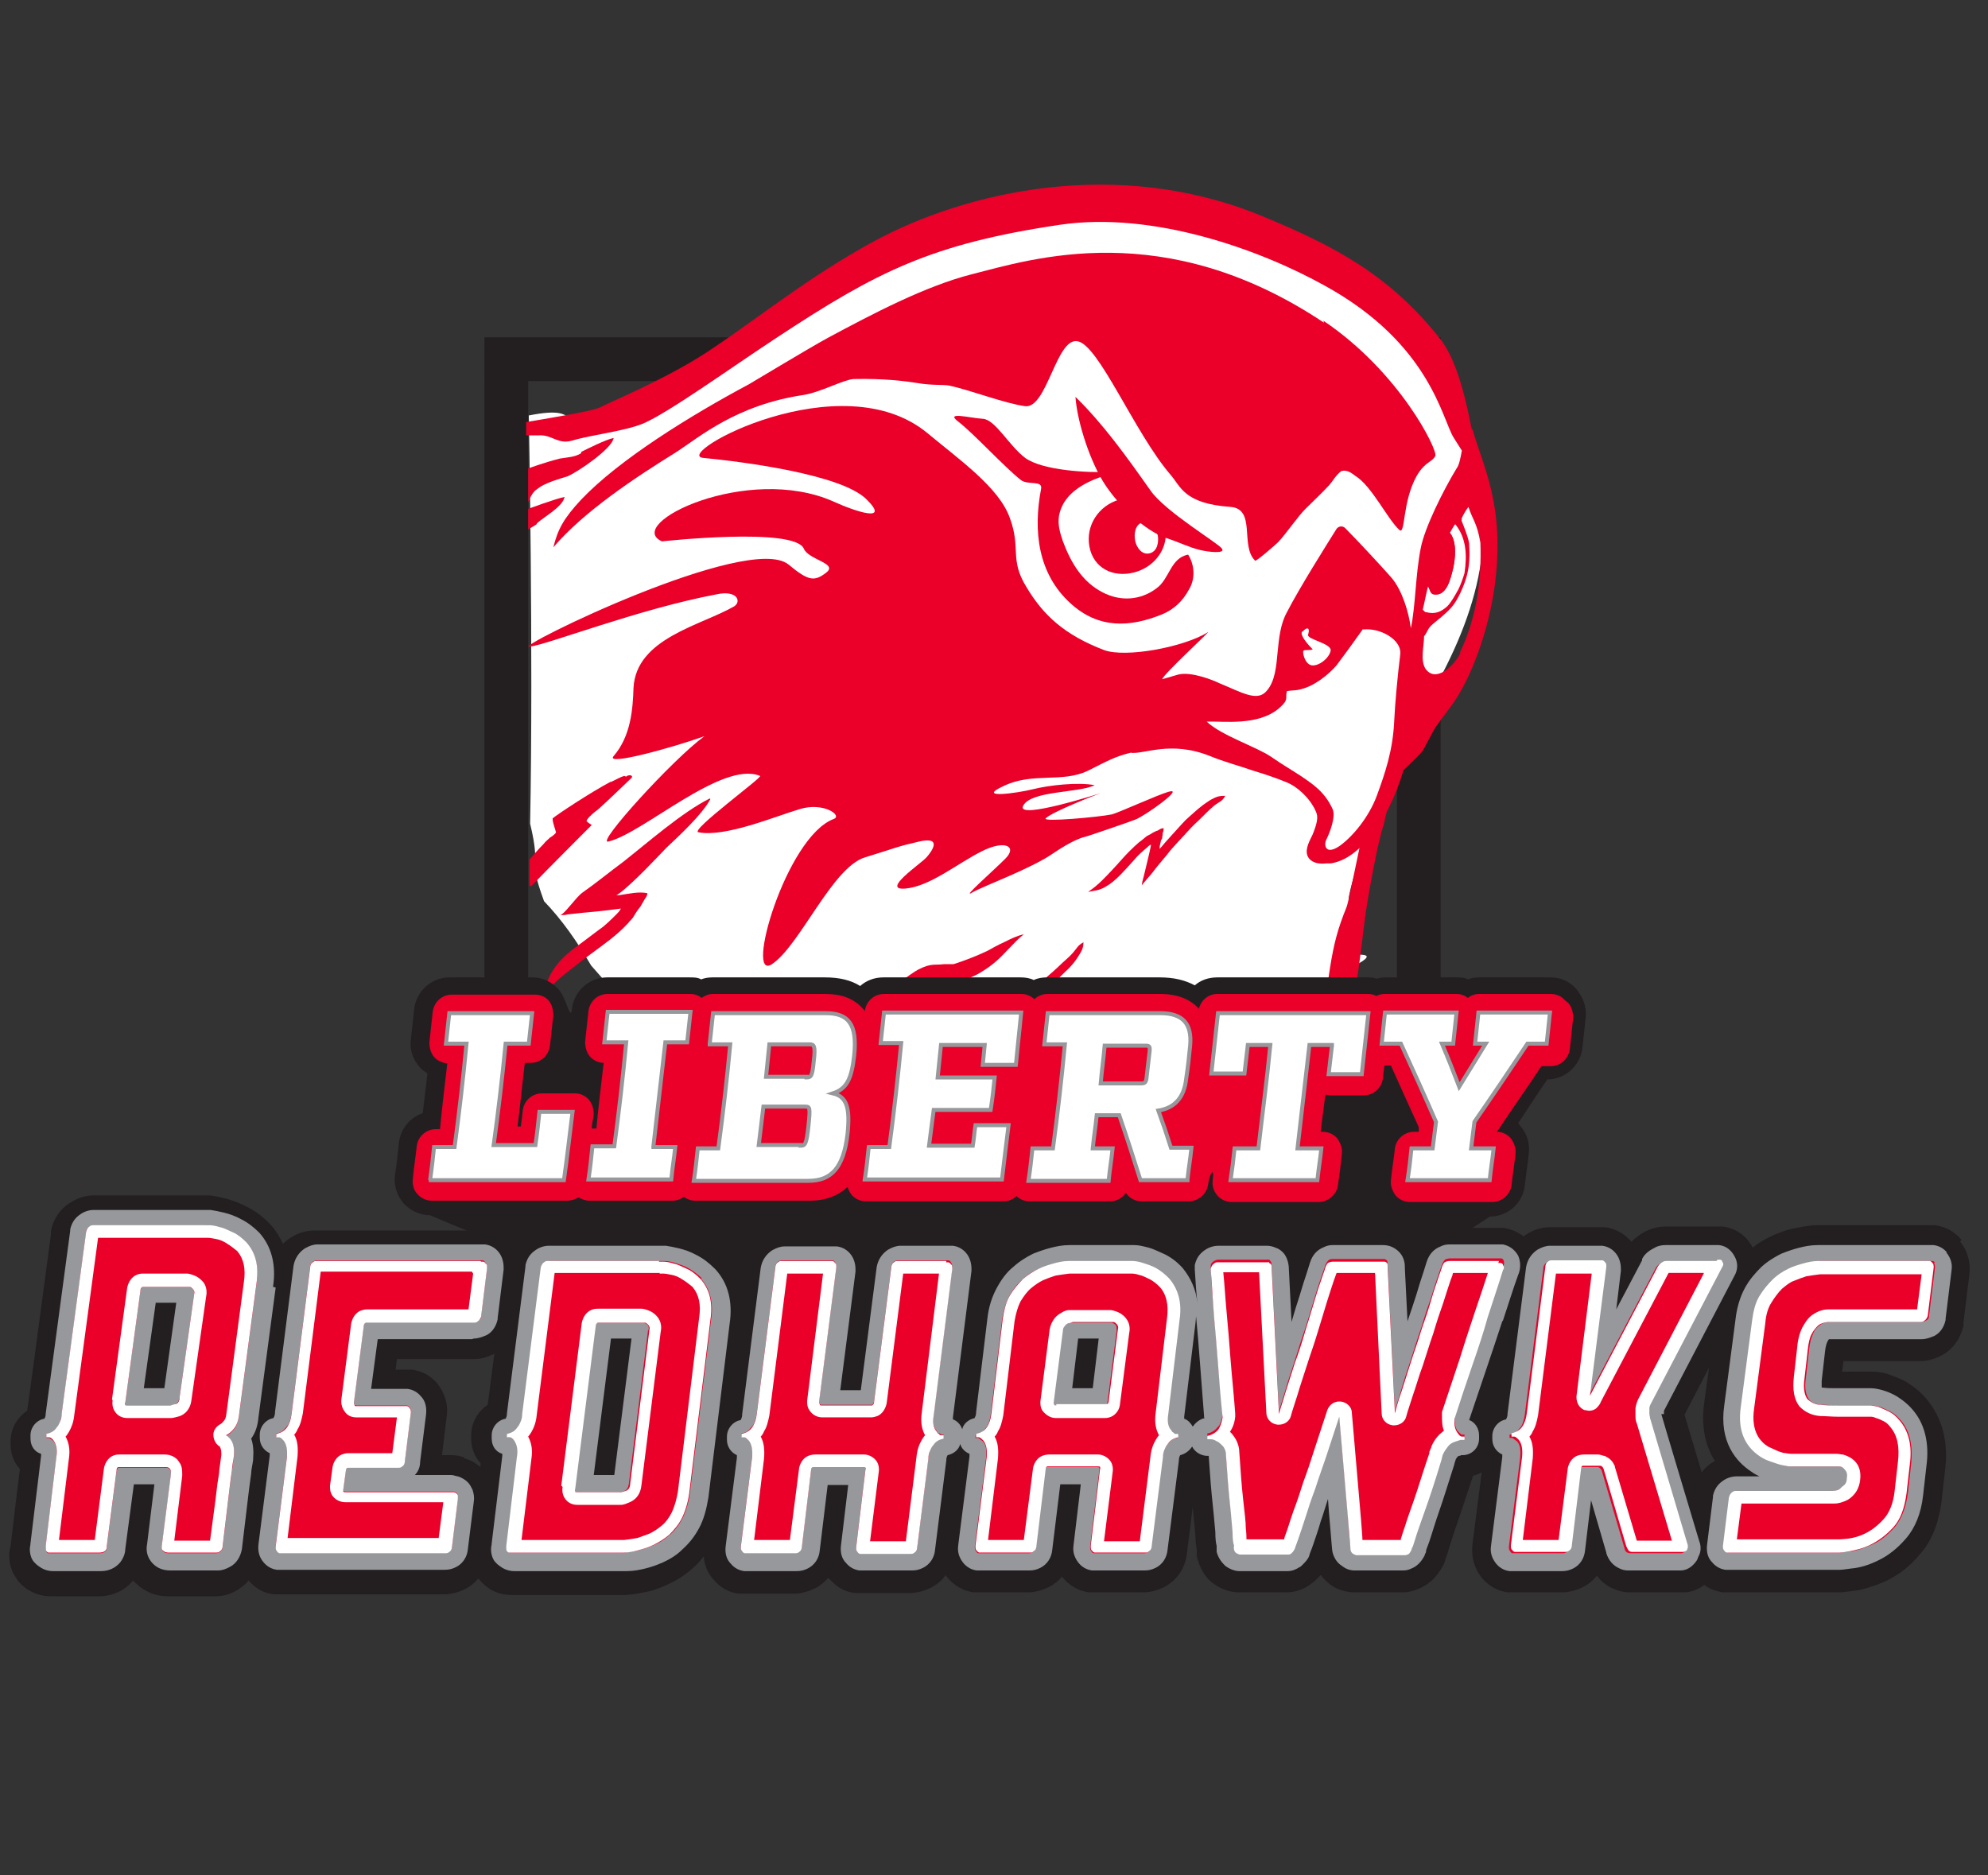 <?xml version="1.0" encoding="UTF-8"?>
<svg xmlns="http://www.w3.org/2000/svg" id="Layer_1" data-name="Layer 1" width="300" height="283" version="1.1" viewBox="0 0 300 283">
  <rect x="0" y="0" width="300" height="283" fill="#333333" stroke="none"/>
  <defs>
    <style>
      .cls-1 {
        fill: #ea0029;
      }

      .cls-1, .cls-2, .cls-3, .cls-4 {
        stroke-width: 0px;
      }

      .cls-2 {
        fill: #97989b;
      }

      .cls-5 {
        stroke: #97989b;
        stroke-width: .6px;
      }

      .cls-5, .cls-3 {
        fill: #fff;
      }

      .cls-4 {
        fill: #231f20;
      }
    </style>
  </defs>
  <path class="cls-1" d="M150.3,188.1c0-2.1,0-4.2,0-6.3.2-5.6,1.1-11.3.6-17,0-.7-.1-1.4-.2-2.2,0,.4-.5,1.2-.6,1.6-.2.6-.4,1.2-.6,1.7-.4,1.2-.6,2.3-.9,3.5-.5,2.8-.6,5.6-.8,8.5-.2,3.3-.2,6.6-.2,9.9.9,0,1.7.1,2.6.2h0Z"></path>
  <path class="cls-1" d="M100.1,185.6c0-.1,0-.3,0-.4,0-.6,0-1.1,0-1.5,0-1.5,0-2.8-.2-4-.1-1.2-.3-2.4-.5-3.5-.2-1.1-.5-2.1-.8-3.2-.3-1.1-.7-2.2-1.1-3.4-.2,1.3-.4,2.4-.5,3.5-.1,1.1-.3,2.2-.4,3.3-.4,3-.7,6-1,9,1.5.1,3,.2,4.5.3h0Z"></path>
  <path class="cls-1" d="M142.1,173.7c-.2,1.2-.3,2.4-.4,3.5.8,0,1.7,0,2.5.1.8-4.5,1.5-8.9,2.7-13.3.2-.6.3-1.2.5-1.8h0c0-.1,0-.1,0-.1-.7-.3-4.5,2-5.3,2.4,3.2-2.4,6.4-4.7,9.6-7.1,2.8-2.1,4.7-3.9,6.6-6.9,1-1.4,2.9-6.7,3.3-8.5-3.1,3.7-7,9.5-10.8,12.3-2.7,2-5.3,4.2-7.8,6.6-2.6,2.5-4.1,5.3-5.7,8.5,2-.8,4.1-1.6,6.1-2.4-.7.3-1.1,5.9-1.2,6.6h0Z"></path>
  <path class="cls-4" d="M145.9,211.9l-72.8-60.3V50.9h144.3v100.7l-71.5,60.3ZM79.7,148.5l66.2,54.7,64.9-54.7V57.5H79.7v90.9Z"></path>
  <path class="cls-3" d="M224.1,78c-.2-8.3-6.3-13.3-9-23.5-1.8-6.9-3.1-6-8.6-8.4-5.5-2.4-12.4-10.2-18.2-12-14.4-4.5-27-1.7-42.1-2.4-11.3-.5-43.1,28.6-54.2,31.4-8.9,2.3-3.2-2.2-12.2-.4,0,0,.7,35.5.2,61.6,1.8,7.5-.5,4.6,2.1,11.7,2.7,2.8,5,6.1,7.1,9.7,2.7,3.1,5.4,6.1,8.2,9,.3.1.6.3.9.4,6.4,2.7,12,7.7,17.6,11.9,4.1,3,7.6,6.7,10.9,10.7,1.7,2,3.4,4.1,5,6.1,3.6,2.2,7.2,4.2,11,6,12.6-8.6,24.7-18.4,37.1-27.5,8.2-6,16.6-11.8,25.3-17,4.2-2.5-5.9,0-1.6-2.4.4-1-.3-6.8,0-7.8.8-4.3,4.9-14.4,5.3-18.8,7.7-12,15.4-24,15-38.3h0Z"></path>
  <path class="cls-1" d="M81,79c1.2-1.1,3.9-2.5,4.2-4-1.2.2-5.5,1.8-5.5,1.8v3.1s1.2-.7,1.3-.8h0Z"></path>
  <path class="cls-1" d="M87.7,68.4c-1,.6-2,.6-3.2.8-2.4.6-4.8,1.5-4.8,1.5v5.1s.5-1.3,1.1-1.8c.4-.3.8-.6,1.2-.8.4-.2.9-.4,1.4-.6.9-.3,1.8-.6,2.2-.7,1.5-.6,6.8-4.2,7-5.8-1.1.2-3.9,1.6-4.9,2.1h0Z"></path>
  <path class="cls-1" d="M155.2,190.3c-.1,0-4.7,2.1-4.7,2.1-.6.3-1.9.5-2.5.7.9-1.3,2.1-2.5,3-3.8,1.6-2.3,2.7-4.8,3.5-7.4-1,1.1-2.1,2.1-3.1,3.2-1.1,1.4-2.2,2.7-3.4,4.1-2.3,2.6-6.5,6.7-6.5,6.7-.3.3-2,2-2,2l2.1,1.7s4.7-2.8,5.5-3.1c-.2.5-1.1.9-1.5,1.3-1.3,1.2-3,2.7-3,2.7l1.9,1.5s3.3-2.7,5.1-4.3c1.8-1.5,3.4-3.3,3.5-3.4,0,0,.9-1.3,1-1.4,0-.3,1.3-2.6,1.2-2.7h0Z"></path>
  <path class="cls-3" d="M190,101.6s-1,.2.2,1.2c1.2,1,3.8,2.2,3.4,3.1s-2,2.2-3.1,1.7-.9-2.7-.9-2.7l1.4.2s-1.9-2.6-1-3.4h0Z"></path>
  <path class="cls-3" d="M176.4,87.8c0,1-.4,2.3-1.6,2.4-1.2,0-1.7-1.2-1.7-2.2s.4-2.4,1.6-2.4,1.7,1.2,1.7,2.2h0Z"></path>
  <path class="cls-1" d="M107.1,120.5c-4.2,2.1-9.4,6.7-13.1,9.6-1.9,1.4-4.1,3.2-6.1,4.6-1,.7-2.8,3.4-3.4,3.4.5,0,.9,0,1.1-.1,2.7-.3,2.9-.3,2.9-.3,0,0,2.4-.2,5.3-.6,0,0,0,0,0,0h-.1c-.2.4-.4.6-.6.8-.9.9-1.8,1.8-2.7,2.4-2,1.5-3.3,2.5-4,3-1.4,1.1-2.3,2.1-3,3.2-.7,1.1-1.1,2.3-1.3,3.7,1.7-2.3,3.2-3.2,5.7-5.2.6-.5,1.9-1.4,4-3,.9-.7,2-1.6,3-2.7.2-.3.5-.5.7-.8.3-.5.6-1,1-1.5.2-.2.3-.5.5-.8.2-.3.3-.6.5-.8.1-.2.2-.4.2-.6-1.3-.3-2.9.1-4.3.3-.1,0-.3,0-.4,0,0,0,0,0,0,0,0,0,0,0,.2-.1,2.1-1.4,6.9-6.6,7.3-7,2-1.9,5.4-5,6.7-7.4h0Z"></path>
  <path class="cls-1" d="M94.2,117.1c-.7.2-1.3.6-2,.9,0,0,0,0-.1,0-3,1.6-8,4.9-8.7,5.5,0,0,0,.1,0,.2,0,.4.5,1.8.5,1.9,0,.2-.7.7-.9.8-.3.3-.7.6-1,1-.7.7-1.3,1.4-1.9,2.1,0,0-.2.2-.2.3,0,0,0,0,0,.1v3.6c0,.2.2.3.3.2,1.8-1.9,9.1-9.2,9.1-9.2,0,0,0,.1,0,0,0,0-.5-.3-.7-.5-.1,0-.1-.2,0-.3.3-.5,1.3-1.3,1.6-1.5,1.8-1.6,3.4-3.2,5.1-4.8.2-.2,0-.4-.2-.4s-.4,0-.6.2h0Z"></path>
  <path class="cls-3" d="M194.6,102.8c.4-.4,1.3-.6.7.6-.3.6,3.1,1.8,2.8,2.8-.3,1-2.1,1.9-3,1.6-.9-.3-1-2.1-.7-2.3.3-.2.9,0,1.3,0-.6-.8-1.5-2.3-1.1-2.8h0Z"></path>
  <path class="cls-1" d="M219.6,80.6c.2-.5.6-1.3,1-2.2-.2-.4-.4-.8-.5-1.2l-.5,3.4h0Z"></path>
  <path class="cls-1" d="M204.7,148.6c.1-1,.2-1.8.3-2.3.5-3.6.7-5.7,1.1-8.6.2-1.5,1.8-10.8,2.7-13.2,1.1-5,2.6-10.9,3.7-11.9-1.2.4-4.5,6.8-5.1,7.4-1.2,1.3-3.6,15.3-4.2,16.9-1.3,3.2-1.9,5.4-2.5,9.2-.2,1.2-.6,4.3-.9,6.5,1.5-1.5,3.1-2.9,4.9-4.1h0Z"></path>
  <path class="cls-3" d="M178.5,84.6c-2,5-7,7.1-12.1,5.3-5.1-1.8-8.2-6.7-6.8-12,1.4-5.3,6.3-8.5,11.6-5.6.9.5,1.5,3.7,2.6,4.8,1.3,1.4,4.6,2.3,5,4.5.2,1,.1,2-.3,3Z"></path>
  <path class="cls-1" d="M167.9,71.4c-3.4,1-7.4,2.6-8.1,6.5-.2,1.4.2,2.6.6,3.8,1.2,3.2,2.9,6.1,6,7.7,2.7,1.4,5.7,1.2,8.1-.6,2-1.4,2.1-4.6,4.8-5.1,1,1.6,1.1,3.7.1,5.3-.9,1.7-2.3,3-4,3.7-4.9,2-9.6,2.2-13.8-1.6-5-4.5-5.7-11-4.5-17.3.3-1.4-2-.5-3.1-1.4-2.6-2.1-7-6.9-9.3-8.7-2.3-1.7,1.7-.6,3.6-.5,1.9.1,3.9,4,6.4,5.9,2.6,1.9,9.5,2.3,13.1,2.1h0Z"></path>
  <path class="cls-1" d="M175.8,79.4c.7,3.2-1.5,6.2-4.7,7s-6.1-.7-6.7-3.9c-.6-3.2,1.4-6.2,4.5-7.1,3.1-.9,6.1.8,6.8,4h0Z"></path>
  <path class="cls-3" d="M174.7,80.7c.2,1,0,2.5-1.2,2.8-1.2.3-2-.9-2.2-1.9-.2-1.1,0-2.5,1.2-2.8,1.2-.3,2,.9,2.2,2h0Z"></path>
  <path class="cls-1" d="M222.1,64.8c-.7-3.4-2-10.2-4.8-13.7-7.5-9.4-15.4-13.8-27.1-18.6-21.6-8.8-44.2-3.7-58.3,3.9-10.1,5.5-17.7,11.8-25.3,16.8-6.5,4.2-14.4,7.4-16.1,8.3-1,.5-6.4,1.4-11.1,2.2v2c.8,0,1.5,0,2,0,1.9-.1,2.8,1.4,4.9.8,3-.9,7.9-1.4,10.8-2.6,3.9-1.7,12.9-8.2,20.2-13,14.9-9.8,23.1-14.1,42.8-17,13.9-2,29.9,3.7,39.8,9.2,16,8.8,17.7,20.2,19.5,23,.4.6.8,1.3,1.2,1.9-.2,1.1-.4,2.2-.8,2.7-2,3.3-4.8,8.9-5.4,12-.8,4-.8,9-1.5,12.1-.3-2.4-1.3-5.7-2.9-7.6-1.3-1.5-5.3-5.8-7-7.5-.4-.4-1-.3-1.3.1-1.5,2.4-5.6,8.9-7.5,12.6-1,1.8-1.2,4-1.4,6-.2,2.2-.4,4.4-1.6,5.8-1.4,1.8-3.8.3-7.2-1.1-.8-.4-4.2-1.8-6.2-1.3,0,0-2.4.7-2.4.7,0-.6,7.4-7.4,6.9-7.1-3.7,2.3-12.5,3.9-15.7,2.7-6-2.3-9.2-5.3-11.7-9.5-2.6-4.2-.8-5.8-2.5-10.4-1.6-4.6-7.6-8.8-12.4-12.8-13.1-10.9-38.6,3.2-33.9,3.7,6.2.6,20.8,2.5,24.6,6.2,3.8,3.7-1.6,1.9-4.9.4-13-5.8-31.8,3.4-25.9,6,0,0,20-2.2,21.4,1.1.7,1.7,5.2,2.2,3.4,3.6-1.8,1.4-2.7,1.3-5.7-1.2-6-4.9-41.8,12.7-39.1,12.4,2.7-.3,16.5-5.7,28.2-7.9,3.2-.7,3.8,1.1,2.7,1.8-5,2.9-14.8,4.8-15.2,12.3-.1,3.2-.4,7.3-3,10.3-1.4,1.6,9.3-1.4,13.7-3-4.8,3.5-16.5,16.4-14.5,15.9,5.2-1.2,17.2-12.3,22.9-9.9.4.2-10.7,8.3-9.3,8.5,4,.8,11.6-2.4,15.3-3.5,3.6-1.1,6.5,1,5.1,1.5-7.2,2.7-13.5,24.7-9.3,21.9,4.2-2.8,9.1-14.6,14-16.1,4.9-1.5,4.7-1.6,8.2-2.4,3.5-.8,2,1.4,1.1,2.4-.9,1-6.9,5-3.2,4.7,3.7-.3,7.9-3.8,11.5-5.6,3.5-1.8,5.5-.8,3.6,1.1-1.9,1.9-6.7,6.1-5,5.1,1.7-1,8.9-3.6,12.2-5.9.6-.4,3.1-2.1,4.8-2.5.5-.1,7.4-2.5,7.6-2.6,1.4-.5,7.7-5,5-4.2-1.7.5-7.4,3.1-8.5,3.4-1.9.4-10.6,1.2-10,.6,1-1,7.7-3.6,8.3-3.8.6-.2-12.9,4.2-11.7,1.9,1.2-2.3,8.3-1.9,10.8-3.1-2.5-.5-6.9,0-9.3.6s-8.8,1.5-4.4-.5c4.4-2.1,8.8-.4,12.7-2.3,3-1.5,4-2.1,6.4-2.7,2,.3,6-1.9,12,.5,2.2.9,4.5,1.5,6.5,2.2,2,.6,3.7,1.2,4.9,1.7,1.9.7,4,2.8,4.7,4.8.2.7,0,1.6-.6,3.1-.7,1.4-1.3,2.6-.6,3.6.6.8,1.7.9,2.6.8.2,0,.4,0,.7,0,2-.3,3.9-1.6,5.8-3.8,2.3-2.7,4.1-6.5,5.2-10.3,1.3-1.2,2.6-2.5,2.9-2.9,2.1-3.8,1.1-2.5,4.1-6.5,3.1-4,5.9-11.7,6.8-18.7,1.5-11.9-1.8-17.7-3.4-23.3h0ZM220.4,98.5c-1,2.1-3.8,4.6-5.3,2.4-.8-1.3-.2-3.4-.2-4.9,0,0,0,0,.1-.1.5-.7.4-1,1.2-1.7s1.8-1.4,2.8-2.5,2-3.4,2.4-5c.4-1.6.4-3.2.3-4.7-.1-1-1.4-4-1.2-3.6.3-.7.7-1.4,1.1-1.9.6,1.9,1.3,2.4,1.8,5.4.2,5.7-.6,11.4-3.1,16.6h0Z"></path>
  <path class="cls-3" d="M219.6,79.1c-.3.4-.5.8-.8,1.3,1.1,1.4.8,3.9.5,5.3-.4,1.7-1,4.3-2.9,4-.6,0-.6-.8-.9-1.2-.3,1.1-.5,2.3-.8,3.5.2.2.3.4.6.4,1.2.3,2.1,0,3.1-.9.6-.6,1.2-1.7,1.7-2.6.3-.6.7-1.7.9-2.4.4-2.7.3-5.3-1.4-7.4h0Z"></path>
  <path class="cls-1" d="M215.5,88.5c.3.4.3,1.1.9,1.2,1.9.3,2.5-2.3,2.9-4,.3-1.4.6-3.9-.5-5.3-.3.5-.6,1.1-.9,1.5-1.1,2.2-1.8,4.2-2.4,6.6h0Z"></path>
  <path class="cls-3" d="M205.7,94.9c-1.2,1.7-2.8,3.9-4,5.5-1.3,1.5-3.2,2.9-4.7,3.4-1.4.5-1.6.3-2.8.5-.3,1.1.4,1.2-1.2,2.6-3.2,2.7-8.4,1.9-10.9,2,2.2,2.1,7.5,3.8,9.7,5.3,2.2,1.5,2.5,1.6,4.5,2.9,1.9,1.3,3.6,2.4,4.8,5,.5,1.1-.4,3.5-.9,4.5-.5.9-.2,2.5,1.9,1.1,2-1.4,4.5-4.4,5.7-7.7,1.2-3.3,2.4-6.7,2.6-11.3.1-2.3.5-6.7.9-9.9.3-2.3-3.1-4.1-5.6-3.8h0Z"></path>
  <path class="cls-1" d="M162.3,60c.3,3.9,2.3,9.9,4.5,13.2,2.2,3.3,6,6.9,9.2,8,1.9.6,3.4,1.4,5.1,1.8,1.2.3,3.9.6,3.3-.2-.5-.8-8.6-5.6-10.8-8.8-3.6-5.1-7.1-10-11.3-14.1h0Z"></path>
  <path class="cls-3" d="M196.6,95.3c.4-.5,1.2-.9.8.5-.2.7,3.6,1.3,3.4,2.4-.2,1.1-1.8,2.4-2.9,2.2-1-.2-1.4-2-1.2-2.2s.9,0,1.4-.2c-.8-.8-2-2.2-1.6-2.7Z"></path>
  <path class="cls-1" d="M199.8,48.7c-24.1-16.1-44.1-9.6-53.2-7.3-7,1.8-14.8,5.9-21.7,9.6-3.1,1.7-11.7,6.9-11.9,7-8.8,4.7-19.5,11.3-25.3,17.4-2.6,2.8-3.5,4.4-4.2,7.2,4.6-5.4,12.3-10.5,18.6-14.4,3.4-2.2,9-7.1,19.2-8.6,2.5-.4,6-2.3,7.5-2.4,4.6-.1,7.7.3,9.6.6,2.3.4,3.9.2,4.9.4,3.2.7,8.4,2.7,11.4,3.1,3.3.4,4.7-10.4,7.9-9.8,3.2.5,8.6,13.8,14,20.1,1.6,1.8,2,4.4,9.1,4.9,3.9.3,1.4,5.9,3.7,8.1,0,.3,3.1-2.4,3.5-2.8,1.3-1.4,2.9-3.8,4.1-5,1.2-1.2,2.4-2.3,3.6-3.6.6-.7,1-1.5,1.8-2.1,1-.3,1.8.5,2.1.7,2.5,1.5,4.9,6.6,6.7,8.2.9.7.4-4.3,2.6-8.2,1.3-2.2,2.3-2,2.8-3,.4-.8-5.3-12.6-16.9-20.4h0ZM214.1,66.3s0,0,0,0h0Z"></path>
  <path class="cls-1" d="M184.9,120.1c-.5.9-.8.8-1.7,1.5-.7.6-1.3,1.2-2.2,2.1-.3.3-1,.9-1.7,1.7s-2.4,2.5-3.2,3.6c-.4.5-1.1,1.3-1.5,1.8-.4.5-.9,1.2-1.3,1.6-.4.5-.6.7-1,1.2,0-.1.1-.6.1-.6.2-.8.3-1.1.5-2,.2-.9.6-2.4.8-3.5,0,0,0,0,0,0,0,0,0,0-.1,0s-.4.3-.5.4c-.5.4-1.5,1.3-1.8,1.7-.7.8-1.8,2-2.2,2.4-.9.9-1.5,1.4-2.4,1.9-.9.5-1.5.5-2.5.7,1.6-1.1,2.4-2,3.9-3.6.4-.4,1.5-1.7,2.2-2.4.3-.3,1.4-1.4,2-1.8.1-.1.4-.3.6-.5s.8-.4,1-.6c.2-.1.4-.2.6-.3.2,0,.4-.2.6-.3.1,0,.2-.1.3-.1,0,0,.1,0,.2,0,0,0,0,0,0,0s0,0,0,0c0,.1,0,.4-.1.6s0,.4-.1.6c0,.2,0,.4-.2.6,0,.2-.2.8-.2,1s0,.2,0,.3c0,0,0,0,0,0,0,0,0,0,0,0,0,0,0,0,0,0h0s0,0,0,0,0,0,0,0c0,0,0,0,.1-.1.8-1,2.6-2.9,3.3-3.7s1.5-1.4,1.8-1.7c1-.9,1.7-1.4,2.5-1.9.9-.5,1.3-.6,2.2-.6h0Z"></path>
  <path class="cls-1" d="M163.5,142.2c-.9.5-.9.8-1.6,1.6-.6.7-1.3,1.2-2.2,2.1-.3.3-1,.9-1.8,1.6-.8.7-2.7,2.2-3.8,3-.5.4-1.4,1-1.9,1.4-.6.4-1.2.9-1.7,1.2-.5.4-.8.6-1.2.9.1,0,.6,0,.6-.1.9-.1,1.1-.2,2-.3.9-.1,2.5-.4,3.5-.6,0,0,0,0,0,0,0,0,0,0,0,.1,0,0-.3.4-.4.5-.4.5-1.4,1.4-1.8,1.7-.8.7-2.1,1.6-2.6,2.1-1,.9-1.5,1.4-2,2.2-.6.9-.6,1.5-.8,2.4,1.2-1.5,2.2-2.3,3.8-3.7.4-.3,1.8-1.4,2.6-2.1.3-.3,1.5-1.3,2-1.8.1-.1.4-.4.5-.6.2-.2.5-.8.6-1,.2-.2.2-.4.3-.6s.2-.4.3-.6.1-.2.2-.3,0-.1,0-.1,0,0,0,0c0,0,0,0,0,0-.1,0-.4,0-.6,0-.2,0-.4,0-.6,0s-.4,0-.6.1-.8.1-1,.2-.2,0-.3,0c0,0,0,0,0,0,0,0,0,0,0,0,0,0,0,0,0,0h0s0,0,0,0,0,0,0,0c0,0,0,0,.1-.1,1.1-.7,3.1-2.4,3.9-3.1.8-.7,1.5-1.4,1.8-1.7,1-.9,1.5-1.6,2-2.4s.7-1.2.7-2.1h0Z"></path>
  <path class="cls-1" d="M151.5,142.2c-.9.4-1.6.8-2.5,1.3-1.7.8-3.5,1.5-5.1,2-.2,0-.3,0-.6,0s-.3,0-.8,0c-1.5.2-1.9-.2-3.9.8-1,.5-5.4,3.8-6.7,4.7-3.1,2.3,3.8-.3,4.1-.4-.4.4-1.4,1.2-1.7,1.5-.6.4-.8.6-1.3.9s-.4.3-1.1.6-1.7.8-2.7,1.2c-1.1.4-2.7,1.2-3.7,2.1-.5.4-1.2,1.1-1.5,1.7,0,.2-.2.4-.3.5s0,0,0,.1c0,0,0,0,0,0,0,0,0,0,0,0s0,0,0,0h0c-1.4,2.6-2.4,5-2.9,7.9,2.4-3.8,5.6-6.5,9.6-8.5.7-.3,1.7-.6,2.2-.8,2-.7,3.8-1.4,5.4-2.5,1.6-1.2,2.6-2.4,3.5-4.1-1.4,1.1-2.9,1.8-4.5,2.4,0,0-.1,0-.2,0,1.2-1,2.4-2.2,3.6-3.3.3-.3.2-.7,0-.8s-.8-.5-.8-.7c0-.2.5-.3.6-.3.6-.3,1.7-.4,2.2-.4.6,0,.8,0,1.2,0,.4,0,.6,0,.8,0,1.2-.2,2.5-.7,3.5-1.3s1.7-1.1,2.5-1.8c.8-.7,1.3-1.3,2-2,.7-.7,1.3-1.4,2.1-2-1,.2-2,.7-2.8,1.1h0Z"></path>
  <path class="cls-4" d="M207.8,194.2l-108.4,3.2c-1.2,0-34.5-14-34.5-14-1.5,0-3-.7-4-1.8-1-1.2-1.5-2.7-1.3-4.2.3-2,.4-3,.6-5,.3-2.1,1.7-3.8,3.6-4.4.2-2,.5-4,.7-6-.4-.3-.9-.6-1.2-1-1-1.1-1.5-2.6-1.3-4.1.2-1.8.3-2.7.5-4.6.3-2.7,2.6-4.8,5.3-4.8h12.5c1.5,0,2.9.6,4,1.8s1.8,4.9,2,3c.3-2.7,2.6-4.8,5.3-4.8h12.5c.6,0,1.2,0,1.7.3.5-.2,1.1-.3,1.7-.3h17c2.1,0,3.9.4,5.3,1.3.9-.8,2.1-1.3,3.5-1.3h20.7c.7,0,1.4.1,2,.4.6-.3,1.3-.4,2-.4h17c2.1,0,3.8.4,5.3,1.2.9-.8,2.1-1.2,3.4-1.2h22.7c.4,0,.8,0,1.3.2.4-.1.8-.2,1.3-.2h10.8c.6,0,1.2,0,1.7.3.5-.2,1.1-.3,1.7-.3h10.8c1.5,0,2.9.6,3.9,1.8s1.5,2.6,1.4,4.1c-.2,1.9-.3,2.9-.5,4.7-.3,2.7-2.6,4.8-5.3,4.8h0c-1.4,2-2.8,4.2-4.4,6.6.1.1.2.2.3.4,1,1.1,1.5,2.7,1.3,4.2-.2,1.9-.4,2.9-.6,4.8-.3,2.7-2.6,4.7-5.3,4.7,0,0-16.2,10.8-16.9,10.8h0Z"></path>
  <path class="cls-1" d="M236.1,150.9c-.5-.6-1.3-.9-2.1-.9h-10.8c-.6,0-1.2.2-1.7.6-.5-.4-1.1-.6-1.7-.6h-10.8c-.5,0-.9.1-1.3.3-.4-.2-.8-.3-1.3-.3h-22.7c-1.4,0-2.5,1-2.8,2.3,0,0,0,0,0-.1-1.3-1.4-3.2-2.2-5.8-2.2h-17c-.8,0-1.5.3-2,.8-.5-.5-1.2-.8-2-.8h-20.7c-1.5,0-2.7,1.1-2.9,2.6h0c-.1-.2-.2-.3-.4-.5-1.3-1.4-3.1-2.1-5.5-2.1h-17c-.6,0-1.2.2-1.7.6-.5-.4-1.1-.6-1.7-.6h-12.5c-1.5,0-2.7,1.1-2.9,2.6-.2,1.9-.3,2.8-.5,4.6,0,.8.2,1.6.7,2.2.5.6,1.3,1,2.1,1h0c-.4,3.4-.8,6.7-1.1,9.9h-.7s0,0,0,0c0-.7.2-1.3.3-2.1,0-.8-.2-1.6-.7-2.2-.5-.6-1.3-1-2.1-1h-5c-1.5,0-2.7,1.1-2.9,2.5-.1,1-.2,1.7-.3,2.5h-.5c.4-3.1.7-6.3,1.1-9.6h.9c1.5,0,2.7-1.1,2.9-2.6.2-1.8.3-2.7.5-4.6,0-.8-.2-1.6-.7-2.2-.5-.6-1.3-.9-2.1-.9h-12.5c-1.5,0-2.7,1.1-2.9,2.6-.2,1.9-.3,2.8-.5,4.6,0,.8.2,1.6.7,2.2.5.6,1.3.9,2,1-.4,3.4-.8,6.7-1.1,9.9h-.6c-1.5,0-2.7,1.1-2.9,2.5-.2,1.9-.4,2.9-.6,5-.1.8.1,1.7.7,2.3.5.6,1.3,1,2.2,1h20.4c.6,0,1.2-.2,1.7-.5.5.3,1.1.5,1.7.5h12.5c.6,0,1.2-.2,1.7-.6.5.4,1.1.6,1.7.6h17.3c2.6,0,4.5-.9,5.7-2.1.1.4.3.8.6,1.2.5.6,1.3,1,2.2,1h20.7c.8,0,1.5-.3,2-.8.5.5,1.2.8,2,.8h12.1c1,0,1.9-.5,2.4-1.3.5.8,1.4,1.3,2.4,1.3h7.1c1.4,0,2.7-1.1,2.9-2.5.3-2,1-2.7.7-.7-.1.8.1,1.6.7,2.3.5.6,1.3,1,2.2,1h13.1c1.4,0,2.7-1.1,2.9-2.5.3-2,.4-2.9.6-4.8.1-.8-.2-1.6-.7-2.3-.5-.6-1.3-1-2.2-1h-.3c.2-1.9.5-3.8.7-5.6.3,0,.5.1.8.1h5c1.5,0,2.7-1.1,2.9-2.6,0-.7.2-1.3.2-1.9h1c1.2,2.7,2.7,6,4.2,9.3,0,.2,0,.5,0,.7h-.7c-1.5,0-2.7,1.1-2.9,2.5-.2,1.9-.4,2.8-.6,4.8-.1.8.2,1.6.7,2.3.5.6,1.3,1,2.2,1h12.4c1.4,0,2.7-1.1,2.9-2.5.2-1.9.4-2.9.6-4.8.1-.8-.2-1.6-.7-2.3-.5-.6-1.3-1-2.1-1,0,0,0,0,0,0,2.6-3.9,4.8-7,6.7-9.9h1.4c1.5,0,2.7-1.1,2.9-2.6.2-1.9.3-2.8.5-4.7,0-.8-.2-1.6-.7-2.2h0Z"></path>
  <path class="cls-5" d="M64.9,178.1c.3-2.1.4-3.1.6-5h3.1c.7-5.2,1.3-10.4,1.8-15.6h-3.1c.2-1.8.3-2.7.5-4.6h12.5c-.2,1.9-.3,2.8-.5,4.6h-3.5c-.5,5.1-1.1,10.2-1.8,15.3,2.5,0,3.8,0,6.3,0,.3-2.1.4-3.1.6-5,2,0,3,0,5,0-.5,3.9-.7,6-1.3,10.3h-20.4,0Z"></path>
  <path class="cls-5" d="M98.6,173.1c1.3,0,2,0,3.3,0-.2,1.9-.4,2.9-.6,4.9h-12.5c.3-2,.4-3,.6-5,1.3,0,2,0,3.3,0,.7-5.2,1.3-10.4,1.8-15.7h-3.3c.2-1.8.3-2.7.5-4.6h12.5c-.2,1.9-.3,2.8-.5,4.6h-3.3c-.6,5.2-1.2,10.5-1.8,15.7h0Z"></path>
  <path class="cls-5" d="M107.1,157.5c.2-1.8.3-2.7.5-4.6h17c3.4,0,4.8,1.6,4.3,6.4-.4,3.5-1.1,5-3.2,5.7,2.1.5,2.6,2.2,2.2,6.1-.6,5.2-2.5,7.1-5.9,7.1h-17.3c.3-2,.4-3,.6-4.9h3.1c.7-5.2,1.3-10.4,1.8-15.7h-3.1,0ZM121.7,162.6c.7,0,.9-.2,1.1-2.5.3-2.3,0-2.5-.6-2.5h-6.1c-.2,2-.3,3-.5,4.9,2.4,0,3.6,0,6.1,0h0ZM120.8,172.9c.7,0,.9-.2,1.2-3s.2-2.9-.5-2.9c-2.5,0-3.8,0-6.3,0-.3,2.3-.4,3.5-.7,5.8,2.5,0,3.8,0,6.3,0h0Z"></path>
  <path class="cls-5" d="M153.3,160.7c-2,0-3,0-5,0,.1-1.2.2-1.8.3-3h-6.6c-.2,2-.3,2.9-.5,4.9,3.4,0,5.1,0,8.6,0-.2,2-.3,2.9-.6,4.9-3.4,0-5.1,0-8.6,0-.3,2.1-.4,3.2-.7,5.4,2.6,0,4,0,6.6,0,.2-1.2.2-1.8.4-3.1,2,0,3,0,5,0-.4,3.2-.6,4.8-1,8.2h-20.7c.3-2,.4-3,.6-4.9h3.1c.7-5.2,1.3-10.5,1.8-15.7h-3.1c.2-1.8.3-2.8.5-4.6h20.7c-.3,3.2-.5,4.7-.8,7.9h0Z"></path>
  <path class="cls-5" d="M179.2,178.1h-7.1c-1.3-4.1-1.9-6-3.2-9.8-1.4,0-2,0-3.4,0-.2,2-.4,3-.6,5h3c-.2,1.9-.4,2.9-.6,4.9h-12.1c.3-2,.4-3,.6-4.9h3.1c.7-5.2,1.3-10.5,1.8-15.7h-3.1c.2-1.8.3-2.8.5-4.7h17c3.4,0,4.8,1.6,4.5,4.9-.2,2-.3,3-.6,5-.3,2.8-1.7,4.4-4.2,4.8.8,2.2,1.2,3.4,1.9,5.6h3.1c-.2,1.9-.4,2.9-.6,4.8h0ZM172.2,163.5c.5,0,.7-.1.8-.7.2-1.7.3-2.6.5-4.3,0-.5,0-.7-.6-.7h-6.2c-.2,2.3-.4,3.4-.6,5.7,2.5,0,3.7,0,6.2,0h0Z"></path>
  <path class="cls-5" d="M201,157.7h-3.4c-.6,5.2-1.2,10.4-1.8,15.6,1.4,0,2.1,0,3.6,0-.2,1.9-.4,2.9-.6,4.8h-13.1c.3-2,.4-2.9.6-4.8,1.4,0,2.1,0,3.6,0,.6-5.2,1.3-10.4,1.8-15.6h-3.4c-.2,1.7-.3,2.6-.5,4.3-2,0-3,0-5,0,.4-3.6.6-5.4,1-9.1h22.7c-.4,3.7-.6,5.5-1,9.2-2,0-3,0-5,0,.2-1.7.3-2.6.5-4.3h0Z"></path>
  <path class="cls-5" d="M222.2,173.3c1.3,0,1.9,0,3.2,0-.2,1.9-.4,2.8-.6,4.8h-12.4c.3-1.9.4-2.9.6-4.8h3.2c.2-1.6.3-2.4.5-4-1.7-3.9-3.5-7.9-5.3-11.8h-2.9c.2-1.9.3-2.8.5-4.7h10.8c-.2,1.9-.3,2.8-.5,4.7h-1.7c1.1,2.6,1.6,3.9,2.6,6.5,1.6-2.6,2.4-3.9,4-6.5h-1.6c.2-1.9.3-2.8.5-4.7h10.8c-.2,1.9-.3,2.8-.5,4.7h-2.9c-2.6,3.9-5.3,7.9-8,11.8-.2,1.6-.3,2.4-.5,4h0Z"></path>
  <path class="cls-4" d="M296,187.1c-1-1.2-2.4-2-4-2.2-.3,0-.6,0-1,0h-16.7c-.2,0-.3,0-.5,0-1.2.1-2.2.3-3.2.5-1,.2-2.1.6-3.2,1.1-1,.5-2,1-2.9,1.8,0,0,0,0,0,0-.9-1.8-2.6-3-4.6-3.2-.3,0-.6,0-1,0h-7.5c-1,0-1.9.2-2.8.6-.9.4-1.7,1-2.4,1.7,0,0,0,0,0,0-1-1.2-2.4-2-4-2.2-.3,0-.6,0-1,0h-7.3c-1.1,0-2.3.3-3.4,1-.2.1-.4.2-.6.4-.8-.7-1.9-1.1-3-1.3-.3,0-.6,0-1,0h-7.5c-1,0-1.8.2-2.3.5-.8.3-1.8.9-2.7,2-.1-.2-.3-.4-.5-.5-.5-.5-1.1-.9-1.8-1.3-.8-.4-1.7-.6-2.7-.6h-7.6c-1,0-1.8.2-2.3.5-.8.3-1.9.9-2.7,2-.2-.2-.3-.4-.5-.6-.6-.6-1.3-1-2-1.3-.8-.4-1.6-.6-2.5-.6h-7.3c-1.3,0-2.5.4-3.6,1.1-.7.4-1.2,1-1.7,1.6-.5-.4-1-.7-1.6-.9-1-.5-2-.9-2.9-1.2-1.1-.3-2-.5-2.9-.5-.6,0-.9,0-1,0h-8.7c-.2,0-.3,0-.5,0-1.2.1-2.2.3-3.2.5-1,.2-2.1.6-3.2,1.1-1.3.6-2.6,1.4-3.7,2.4-.6.5-1.1,1.1-1.6,1.7-.1-1.4-.6-2.5-1.4-3.5-1-1.2-2.4-2-4-2.2-.3,0-.6,0-1,0h-7.3c-1.1,0-2.3.3-3.4,1-.7.4-1.2.9-1.7,1.5,0,0,0-.1-.1-.2-1-1.2-2.4-2-4-2.2-.3,0-.6,0-1,0h-7.3c-1.1,0-2.3.3-3.4,1-1.7,1-2.9,2.8-3.1,4.8v1c-.5-.8-1-1.5-1.6-2.1,0,0-.1-.1-.2-.2-1-1.1-2.2-2-3.4-2.6-1.1-.6-2.2-1-3.2-1.3-.9-.2-1.7-.4-2.5-.5-.7,0-.9,0-1.2,0h-16.8c-1.2,0-2.4.4-3.5,1.1-.6.4-1.1.8-1.5,1.4,0,0-.1-.2-.2-.3-1-1.2-2.4-2-4-2.2-.3,0-.6,0-1,0h-24.7c-1.1,0-2.3.3-3.4,1-.5.3-.9.6-1.3,1-.5-1-1-1.9-1.7-2.7,0,0-.1-.1-.2-.2-1-1.1-2.2-2-3.4-2.6-1.1-.6-2.2-1-3.2-1.3-.9-.2-1.7-.4-2.5-.5-.7,0-.9,0-1.2,0H14.1c-1.2,0-2.4.4-3.5,1.1-1.5.9-2.5,2.4-2.9,4.2,0,.2,0,.3,0,.5-2.5,18.7-3.3,24.7-3.6,26.7-1.5,1-2.5,2.7-2.5,4.6v.5c0,1.4.5,2.7,1.4,3.7-.2,1.6-.6,4.8-1.4,11.6-.1.5-.2.9-.2,1.4,0,1,.2,2,.7,2.9.3.5.6,1,1,1.4.4.4.9.8,1.3,1,1,.6,2.1.9,3.3.9h7.2c2.1,0,4-.9,5.2-2.4.1.2.3.4.5.5,1.2,1.2,2.9,1.9,4.7,1.9h7.2c1.2,0,2.3-.3,3.4-1,.6-.4,1.2-.8,1.6-1.4,0,0,0,0,0,0,1,1.2,2.4,2,3.9,2.1.4,0,.7,0,1,0h24.7c1,0,2.1-.3,3.1-.8.8-.4,1.5-1,2-1.6.1.2.3.3.4.5.4.4.9.8,1.3,1.1,1,.6,2.1.9,3.3.9h16.8c.2,0,.3,0,.5,0,1.2-.1,2.3-.3,3.2-.5,1-.2,2-.6,3.1-1.1,1.3-.6,2.6-1.4,3.8-2.5.6-.5,1.1-1.1,1.6-1.7.1,1.3.6,2.5,1.5,3.5,1,1.2,2.4,2,3.9,2.1.4,0,.7,0,1,0h7.3c1,0,2-.3,3.1-.8.8-.4,1.5-1,2-1.6,0,0,0,.1.2.2,1,1.2,2.4,2,3.9,2.1.4,0,.7,0,1,0h7.3c1,0,2-.3,3.1-.8.9-.5,1.7-1.1,2.2-1.9.1.2.2.3.3.4,1,1.2,2.4,2,3.9,2.2.4,0,.7,0,1,0h7.3c1,0,2-.3,3.1-.8.8-.4,1.5-1,2-1.6,0,0,0,.1.1.2,1,1.2,2.4,2,3.9,2.2.4,0,.7,0,1,0h7.3c1,0,2.1-.3,3.1-.8,1.9-1,3.2-2.9,3.4-5,.4-3.1.7-5.4.9-7.2,0,.1,0,.2,0,.3.2,1.8.3,3.2.4,4.2,0,1.1.2,1.8.2,2.2,0,0,0,.2,0,.3,0,.3,0,.6.1.9.5,1.9,1.5,3.1,2.3,3.7,1.5,1.1,2.9,1.4,3.9,1.4h7.3c1.2,0,2.4-.4,3.4-1.1.3-.2.5-.4.8-.6.3-.3.6-.6.9-.9.5.6,1,1.1,1.4,1.4,1.1.8,2.4,1.2,3.7,1.2h7.3c.9,0,1.6-.2,2.3-.5,1.6-.6,2.8-1.8,3.7-3.4.2-.3.3-.6.4-1h0c.2-.5.4-1.2.7-2.2.3-.9.7-2.2,1.3-3.9.6-1.7,1.3-3.9,2.2-6.6.5-.1.9-.3,1.3-.5l-1.4,10.9c-.2,1.9.3,3.6,1.4,5,1,1.2,2.4,2,3.9,2.2.4,0,.7,0,1,0h7.3c1,0,2.1-.3,3.1-.8.8-.4,1.5-1,2.1-1.7.8,1.1,1.8,1.7,2.6,2,.6.3,1.4.5,2.4.5h7.3c.2,0,.5,0,.9,0,1.1,0,2.1-.5,3-1.1.8.6,1.7.9,2.7,1.1.4,0,.7,0,1,0h16.7c.3,0,.5,0,2-.2,1.6-.2,3.2-.7,5-1.5,1.9-.9,3.6-2.2,5.1-4,1.8-2,2.9-4.8,3.3-8.1l.5-4.4c.6-4.4-.4-8.2-2.8-11-.9-1.1-2-1.9-3.1-2.6-.9-.5-1.8-.8-2.6-1.1-.9-.3-1.7-.4-2.5-.4-.5,0-.8,0-.9,0h-3.6l.2-1.6h11.6c1.1,0,2.2-.3,3.3-.9,1.6-.9,2.7-2.4,3.2-4.4,0-.2,0-.4,0-.5l.9-7.3c.2-1.8-.3-3.6-1.4-4.9h0ZM70,219.9c-.5-.1-1-.3-1.8-.3h-1.5l.7-5.8c.3-1.8-.3-3.6-1.4-5-1-1.2-2.3-1.9-3.8-2.1-.3,0-.6,0-1,0h-1.5l.2-1.6h11.6c1.1,0,2.1-.3,3.1-.8l-1,7.7c-1.5,1-2.5,2.7-2.5,4.6v.5c0,1.4.5,2.7,1.4,3.7,0,.2,0,.4,0,.6-.7-.6-1.5-1.1-2.4-1.3h0ZM254.2,213.5l3.7-7.1-.7,5.1c-.5,3.4,0,6.5,1.6,9-.1,0-.2.1-.4.2-.6.4-1.2.9-1.6,1.5l-2.6-8.7h0Z"></path>
  <path class="cls-2" d="M41.2,194.2c.5-3.3-.2-6.1-2.1-8.2,0,0,0,0,0,0-.8-.8-1.7-1.5-2.7-2-.9-.5-1.8-.8-2.6-1-.8-.2-1.4-.3-2-.4-.7,0-.8,0-.9,0H14.1c-.6,0-1.3.2-1.9.6-.6.4-1.3,1-1.6,2.3,0,0,0,.1,0,.2,0,0-3.7,27.6-3.7,27.6,0,.4-.1.6-.1.6h0c0,0-.1.2-.1.2h0c-1.2.2-2.1,1.3-2.1,2.5v.5c0,1.1.6,2,1.6,2.3,0,0,0,.2,0,.3,0,0-1.6,13.2-1.6,13.2,0,.3-.1.5-.1.9,0,.5.1,1.1.4,1.6.1.2.3.4.5.6.2.2.5.4.8.6.5.3,1.1.5,1.8.5h7.2c1.7,0,2.6-.9,3-1.4.5-.7.7-1.4.7-1.9l1.3-9.8h3.1l-1.1,9c-.1.5-.1.9,0,1.4.1.5.4,1.1.9,1.6.7.7,1.6,1,2.6,1h7.2c.6,0,1.2-.2,1.9-.6.9-.5,1.5-1.5,1.7-2.6l.8-6.7c.1-.9.2-1.7.3-2.5.1-.8.2-1.5.3-2.2,0-.6.2-1.3.3-2.1,0,0,0,0,0-.1.1-1.3,0-2.3-.3-3.1.6-.8,1-1.9,1.1-3.2l2.6-19.6h0ZM24.8,209.5h-3.1l1.8-12.9h3.1l-1.8,12.9h0Z"></path>
  <path class="cls-2" d="M71.5,202c.6,0,1.2-.2,1.9-.5.6-.3,1.4-1,1.7-2.4,0,0,0-.2,0-.2l.9-7.3c0-.1,0-.2,0-.3,0-1-.3-1.8-.8-2.4-.5-.6-1.2-1-2-1.1-.3,0-.4,0-.6,0h-24.7c-.6,0-1.2.2-1.9.6-.9.6-1.5,1.5-1.7,2.6l-2.8,22.1c0,.6-.2.8-.2.8,0,0,0,0,0,.1-1.2.2-2.1,1.3-2.1,2.5v.5c0,1,.6,1.9,1.5,2.3,0,.1,0,.2,0,.4l-1.7,13.4c-.1,1,.1,1.9.8,2.7.5.6,1.2,1,2,1.1.3,0,.5,0,.6,0h24.7c.6,0,1.1-.1,1.7-.4,1-.5,1.7-1.5,1.8-2.7l.9-7.2c.1-.6,0-1.2-.2-1.8-.2-.4-.4-.8-.7-1.1-.4-.4-.9-.7-1.5-.9-.3,0-.6-.2-1-.2h-5.5c.5-.5.8-1.2.8-2l.9-7.2c.1-1-.1-2-.8-2.7-.5-.6-1.2-1-2-1.1-.2,0-.4,0-.6,0h-4.9l1-7.5h14.2Z"></path>
  <path class="cls-2" d="M107.8,191.4s0,0,0,0c-.8-.8-1.7-1.5-2.7-2-.9-.5-1.8-.8-2.6-1-.8-.2-1.4-.3-2-.4-.7,0-.8,0-.9,0h-16.8c-.6,0-1.3.2-1.9.6-.6.4-1.3,1-1.6,2.3,0,0,0,.2,0,.2l-2.8,22.2c0,.4-.1.6-.1.6h0c0,0-.1.2-.1.2h0c-1.2.2-2.1,1.3-2.1,2.5v.5c0,1.1.6,2,1.6,2.3,0,0,0,.2,0,.3,0,0-1.6,13.2-1.6,13.2,0,.3-.1.5-.1.9,0,.5.1,1.1.4,1.6.1.2.3.4.5.6.2.2.5.4.8.6.5.3,1.1.5,1.8.5h16.8c0,0,.1,0,.2,0,1,0,2-.2,2.8-.4.8-.2,1.7-.5,2.6-.9,1.1-.5,2.1-1.1,3-2,1-.9,1.8-1.9,2.5-3.2.7-1.3,1.1-2.8,1.4-4.6l3.2-26.2c.5-3.3-.2-6.1-2.1-8.2h0ZM92.7,222.6h-3.1l2.6-20.6h3.1l-2.6,20.6Z"></path>
  <path class="cls-2" d="M226.8,199.3c.8-2.4,1.5-4.7,2.3-6.9.4-.9.4-2,0-2.9-.5-.9-1.3-1.5-2.3-1.7-.3,0-.4,0-.6,0h-7.5c-.5,0-.9.1-1.3.3-1,.4-1.7,1.1-2.1,2.3,0,0-.5,1.6-.5,1.6-.3.9-.7,2.1-1.1,3.5-.4,1.2-.8,2.5-1.3,3.9l-.4-8v-.2c0-.9-.3-1.7-.9-2.3-.3-.3-.6-.5-1-.7-.4-.2-.9-.3-1.4-.3h-7.6c-.5,0-.9.1-1.3.3-1,.4-1.7,1.1-2.1,2.3,0,0-.5,1.6-.5,1.6-.3.9-.7,2.1-1.1,3.5-.4,1.2-.8,2.5-1.2,3.9l-.4-7.9c0-1.3-.5-2.2-.9-2.6-.3-.3-.7-.6-1.1-.7-.4-.2-.9-.3-1.3-.3h-7.3c-.7,0-1.4.2-2,.6-.6.4-1.3,1-1.6,2.3,0,.2,0,.5,0,.7.1,1.6.2,3.3.4,5.1-.2-2.1-1-3.8-2.2-5.3-.8-.9-1.7-1.6-2.7-2.1-.9-.4-1.7-.8-2.4-1-.8-.2-1.5-.4-2.2-.4-.5,0-.8,0-.9,0h-8.7c0,0-.1,0-.2,0-1.1,0-2,.2-2.8.4-.8.2-1.7.5-2.7.9-1,.5-2,1.1-3,2-1,.8-1.8,1.9-2.5,3.2-.7,1.3-1.2,2.8-1.4,4.6l-1.7,14.1c0,.6-.2.8-.2.8,0,0,0,0,0,.1-.9.2-1.7.8-1.9,1.7-.2-.7-.8-1.3-1.4-1.5,0,0,0-.1,0-.2,0,0,0,0,0-.1l2.8-22.1c0-.1,0-.2,0-.3,0-1-.3-1.8-.8-2.4-.5-.6-1.2-1-2-1.1-.3,0-.4,0-.6,0h-7.3c-.6,0-1.2.2-1.9.6-.9.6-1.5,1.5-1.7,2.6l-2.4,18.6h-3.1l2.3-17.9c0-.1,0-.2,0-.3,0-1-.3-1.8-.8-2.4-.5-.6-1.2-1-2-1.1-.3,0-.4,0-.6,0h-7.3c-.6,0-1.2.2-1.9.6-.9.6-1.5,1.5-1.7,2.6l-2.8,22.1c0,.6-.2.8-.2.8,0,0,0,0,0,.1-1.2.2-2.1,1.3-2.1,2.5v.5c0,1,.6,1.9,1.5,2.3,0,0,0,.2,0,.4l-1.7,13.4c-.1,1,.1,1.9.8,2.6.5.6,1.2,1,2,1.1.3,0,.5,0,.6,0h7.3c.6,0,1.1-.1,1.7-.4,1-.5,1.7-1.5,1.8-2.7l1.2-9.9h3.1l-1.1,9.2c-.1,1,.1,1.9.8,2.6.5.6,1.2,1,2,1.1.3,0,.5,0,.6,0h7.3c.6,0,1.1-.1,1.7-.4,1-.5,1.7-1.5,1.8-2.7,0,0,1.7-13.5,1.7-13.5,0-.4.1-.6.1-.6s0,0,0,0c0,0,.1-.2.1-.2h0c.9-.2,1.7-.8,1.9-1.7.2.7.7,1.2,1.4,1.5,0,.1,0,.2,0,.4l-1.7,13.4c-.2,1.3.4,2.2.8,2.7.5.6,1.2,1,2,1.1.3,0,.5,0,.6,0h7.3c.6,0,1.1-.1,1.7-.4,1-.5,1.7-1.5,1.8-2.8l1.2-9.8h3.1l-1.1,9.2c-.2,1.3.4,2.2.8,2.7.5.6,1.2,1,2,1.1.3,0,.5,0,.6,0h7.3c.6,0,1.1-.1,1.7-.4,1-.5,1.7-1.5,1.8-2.8,0,0,1.7-13.4,1.7-13.4,0-.4.1-.6.1-.6h0c0,0,.1-.2.1-.2h0c.8-.2,1.4-.7,1.8-1.3.4.8,1.2,1.3,2.1,1.4,0,0,.2,0,.3,0,0,0,0,0,.1,0,0,0,0,0,0,0,.2,3,.4,5.5.6,7.3.2,1.8.3,3.3.4,4.2,0,1.1.1,1.7.2,2.1,0,.2,0,.3,0,.4,0,.2,0,.3,0,.5.3,1.1.9,1.7,1.3,2.1.8.6,1.6.8,2.1.8h7.3c.6,0,1.2-.2,1.8-.6.1,0,.3-.2.4-.3,0,0,0,0,.1-.1.4-.4.8-.8,1-1.4,0-.2.2-.5.6-1.7.3-.9.7-2,1.1-3.4.4-1.1.7-2.2,1.1-3.4.1,1.5.2,2.8.3,3.8.3,3.5.3,3.9.4,4.3.3,1.1.9,1.7,1.4,2,.6.5,1.3.7,1.9.7h7.3c.5,0,.9-.1,1.3-.3.8-.3,1.5-1,2-2,0-.2.2-.4.2-.5,0,0,0-.1,0-.2.1-.4.4-1,.7-2,.3-.9.7-2.3,1.3-4,.6-1.7,1.3-4,2.2-6.8,0-.1.1-.2.1-.4l.2-.6c.1-.2.2-.3.3-.4.1-.1.2-.1.2-.1.2,0,.3-.1.3-.1,0,0,.2,0,.2,0h0c1.4,0,2.5-1.1,2.5-2.5v-.5c0-1-.6-2-1.5-2.3l2.6-7.7c.9-2.6,1.7-5.1,2.4-7.2h0ZM164.9,209.5h-3.1l.9-7.5h3.1l-.9,7.5ZM181.8,213.9s0,0,0,.1c0,0,0,0,0,0-.8.2-1.4.7-1.8,1.3-.3-.5-.7-1-1.3-1.2,0,0,0-.1,0-.2s0,0,0-.1l1.7-14.1c.1-1,.2-1.9,0-2.8,0,.6,0,1.2.1,1.8.2,2.1.4,4.5.6,7.2.2,2.5.4,5.1.6,7.8,0,.2,0,.3,0,.3h0Z"></path>
  <path class="cls-2" d="M251.1,213.4c0,0,0-.2,0-.3h0c0,0,0-.1,0-.2l10.6-20.3c.6-1,.6-2.1,0-3.1-.5-.9-1.3-1.5-2.3-1.6-.3,0-.4,0-.6,0h-7.5c-.5,0-1.1.1-1.6.4-.8.4-1.5.9-1.9,1.7,0,0,0,.1,0,.2l-3.9,7.4.7-5.8c0-.1,0-.2,0-.3,0-1-.3-1.8-.8-2.4-.5-.6-1.2-1-2-1.1-.3,0-.4,0-.6,0h-7.3c-.6,0-1.2.2-1.9.6-.9.6-1.5,1.5-1.7,2.6l-2.8,22.1c0,.6-.2.8-.2.8,0,0,0,0,0,.1-1.2.2-2.1,1.3-2.1,2.5v.5c0,1,.6,1.9,1.5,2.3,0,.1,0,.2,0,.4l-1.7,13.4c-.2,1.3.4,2.2.8,2.7.5.6,1.2,1,2,1.1.3,0,.5,0,.6,0h7.3c.6,0,1.1-.1,1.7-.4,1-.5,1.7-1.5,1.8-2.8l.9-7.5,2.3,7.9c0,0,0,0,0,.1.4,1.2,1.1,1.9,2,2.3.4.2.8.3,1.3.3h7.3c0,0,.3,0,.6,0,.9,0,1.7-.5,2.3-1.3.1-.1.2-.3.3-.5,0-.1.1-.3.2-.5.2-.4.4-1.2,0-2.2,0,0-5.7-19-5.7-19.1h0Z"></path>
  <path class="cls-2" d="M293.8,189c-.5-.6-1.2-1-2-1.1-.3,0-.4,0-.6,0h-16.7c0,0-.1,0-.2,0-1.1,0-2,.2-2.8.4-.8.2-1.7.5-2.7.9-1,.5-2,1.1-3,2-.9.9-1.8,1.9-2.5,3.2-.7,1.3-1.2,2.9-1.4,4.7l-1.7,13c-.8,5.5,1.8,8.5,4.1,10,.4.3.8.5,1.2.7h-3.4c-.7,0-1.4.2-2,.6-.6.4-1.3,1-1.6,2.3,0,0,0,.2,0,.2l-.9,7.3c-.1,1,.1,1.9.8,2.6.5.6,1.2,1,2,1.1.3,0,.5,0,.6,0h16.7c.2,0,.2,0,1.7-.2,1.2-.1,2.6-.5,4-1.2,1.5-.7,2.9-1.8,4.2-3.3,1.4-1.6,2.3-3.8,2.6-6.5l.5-4.4c.5-3.6-.3-6.6-2.2-8.7-.7-.8-1.5-1.4-2.3-1.9-.7-.4-1.4-.7-2.1-.9-.7-.2-1.3-.3-1.8-.3-.4,0-.7,0-.7,0h-4.4c-.8,0-1.5,0-2.2-.1,0,0-.1,0-.1,0,0-.2,0-.5,0-1l.5-4.4c.1-1,.3-1.4.4-1.6.1-.2.2-.3.2-.3h0s0,0,.2,0c.4,0,.9,0,1.5,0h12.3c.6,0,1.2-.2,1.9-.5.6-.3,1.4-1,1.7-2.4,0,0,0-.2,0-.2l.9-7.3c.2-1.3-.4-2.2-.8-2.7h0Z"></path>
  <path class="cls-1" d="M37.2,187.6c1.4,1.6,1.9,3.7,1.5,6.2l-2.6,19.6c-.1,1-.4,1.8-.8,2.3s-.8.8-1.2,1c.2.2.4.3.5.4.6.6.8,1.5.7,2.7-.1.8-.2,1.5-.3,2.2s-.2,1.4-.3,2.2-.2,1.7-.3,2.5l-.8,6.7c0,.4-.2.6-.4.8-.2.1-.4.2-.6.2h-7.2c-.3,0-.6-.1-.8-.3-.2-.2-.2-.3-.2-.4,0,0,0-.2,0-.2l1.4-11c0-.3,0-.6-.2-.8-.2-.2-.4-.2-.7-.2h-6.7s-.1,0-.3,0c-.1,0-.2.2-.3.4l-1.5,11.6c0,.2,0,.4-.2.6s-.5.3-.9.3h-7.2c-.2,0-.4,0-.5,0-.1,0-.2-.1-.3-.2,0-.2-.1-.3-.1-.5s0-.2,0-.3l1.6-13.4c.2-1.1,0-1.9-.4-2.5-.2-.2-.5-.4-.7-.5-.2,0-.3,0-.4,0v-.5c.4,0,.8-.2,1-.4s.5-.5.8-.9c.3-.4.4-1,.5-1.7l3.7-27.5c0-.4.2-.6.5-.8.2-.1.4-.2.6-.2h16.8s.3,0,.7,0c.4,0,1,.1,1.6.3.6.2,1.3.4,2,.8s1.4.9,2,1.5h0ZM29.3,195.3c0-.4,0-.6-.2-.8-.1-.1-.3-.2-.5-.3-.1,0-.2,0-.3,0h-6.5c0,0-.2,0-.3,0-.1,0-.2.2-.3.5l-2.3,17c0,.1,0,.2,0,.3,0,0,.1.1.3.1h6.5s.3,0,.7-.2c.4-.1.6-.5.7-1l2.2-15.6h0Z"></path>
  <path class="cls-3" d="M30.8,186.8c0,0,.3,0,.6,0,.3,0,.8.1,1.3.2.5.1,1,.3,1.6.7.5.3,1,.7,1.5,1.1,1,1.2,1.3,2.7,1,4.7l-2.6,19.6s0,0,0,0c-.1,1-.3,1.2-.4,1.3-.3.4-.5.5-.5.5h0c-.6.3-1.1.9-1.1,1.6,0,.7.3,1.3.8,1.7.1,0,.2.1.2.2.2.3.2.8.2,1.2-.1.8-.2,1.5-.3,2.2,0,.6-.2,1.4-.3,2.2-.1.8-.2,1.6-.3,2.5,0,0,0,0,0,0l-.8,6h-5.4l1.2-9.8c0-.8,0-1.5-.5-2.1,0-.1-.2-.2-.2-.3-.4-.4-1-.8-2-.8h-6.7c-.3,0-.5,0-.8.1-.8.2-1.4,1-1.6,1.9,0,0,0,0,0,0l-1.4,10.9h-5.4l1.5-12.3c.2-1.3,0-2.4-.5-3.3.2-.2.3-.4.5-.7.4-.7.7-1.5.8-2.5l3.6-26.8h16M17,211.3c-.1.6,0,1.3.4,1.8.4.6,1.1.9,1.8.9h6.5c.2,0,.4,0,1.1-.2.6-.1,1.9-.7,2.1-2.6l2.2-15.5c.2-.9,0-1.9-.7-2.5-.3-.3-.7-.6-1.3-.8-.3-.1-.6-.2-.9-.2h-6.5c-.3,0-.7,0-1.1.2-.7.3-1.2,1-1.4,1.9,0,0,0,0,0,0l-2.3,16.9M30.9,184.9H14.1c-.2,0-.4,0-.6.2-.2.1-.4.4-.5.8l-3.7,27.5c0,.8-.3,1.3-.5,1.7-.3.4-.5.7-.8.9s-.6.3-1,.4v.5c0,0,.2,0,.4,0,.2,0,.5.2.7.5.4.6.6,1.4.4,2.5l-1.6,13.4s0,.1,0,.3,0,.3.1.5c0,0,.2.2.3.2s.3,0,.5,0h7.2c.4,0,.7-.1.9-.3.2-.2.2-.4.2-.6l1.5-11.6c0-.2.1-.4.3-.4.1,0,.2,0,.3,0h6.7c.3,0,.5,0,.7.2.2.2.2.5.2.8l-1.4,11c0,0,0,.2,0,.2,0,.1,0,.3.2.4.2.2.5.3.8.3h7.2c.2,0,.4,0,.6-.2.2-.1.4-.4.4-.8l.8-6.7c.1-.8.2-1.7.3-2.5s.2-1.6.3-2.2c0-.6.2-1.4.3-2.2.1-1.2-.1-2.1-.7-2.7-.1-.1-.3-.3-.5-.4.4-.2.8-.5,1.2-1,.4-.5.7-1.2.8-2.3l2.6-19.6c.4-2.6-.1-4.6-1.5-6.2-.6-.6-1.3-1.2-2-1.5s-1.4-.7-2-.8c-.6-.2-1.2-.3-1.6-.3-.4,0-.7,0-.7,0h0ZM19.2,212.1c-.2,0-.3,0-.3-.1,0,0-.1-.2,0-.3l2.3-17c0-.2.1-.4.3-.5.1,0,.3,0,.3,0h6.5c0,0,.2,0,.3,0,.2,0,.4.2.5.3.2.2.3.5.2.8l-2.2,15.6c0,.6-.3,1-.7,1-.4.1-.6.2-.7.2h-6.6Z"></path>
  <path class="cls-1" d="M73.3,190.6c.1.1.2.4.2.7l-.9,7.3c0,.4-.2.6-.5.7-.2.1-.4.2-.6.2h-16s-.1,0-.3,0c-.1,0-.2.2-.3.5l-1.5,11.6c0,.2,0,.3.1.3,0,.1.1.2.3.2h7.3s.1,0,.3,0c.1,0,.3.1.4.3.2.2.2.4.2.7l-.9,7.3c0,.4-.2.6-.4.8-.2.1-.4.2-.6.2h-7.3s-.1,0-.3,0c-.2,0-.3.2-.3.4l-.4,2.9c0,.2,0,.3,0,.3,0,0,.2.1.4.1h16s.1,0,.3,0c.1,0,.3.1.4.2s.1.2.2.3c0,.1,0,.3,0,.5l-.9,7.3c0,.4-.2.6-.4.7-.2.1-.4.2-.6.2h-24.7s-.1,0-.3,0c-.2,0-.3-.1-.4-.3-.2-.2-.2-.4-.2-.7l1.7-13.5c.1-1.2,0-2-.5-2.5-.3-.2-.5-.4-.7-.5-.1,0-.2,0-.4,0v-.5c.4,0,.8-.2,1-.4s.5-.5.8-.9c.2-.4.4-1,.5-1.7l2.8-22.1c0-.4.2-.6.4-.8.2-.1.4-.2.6-.2h24.7s.1,0,.3,0c.2,0,.3.1.4.3h0Z"></path>
  <path class="cls-3" d="M71.4,192.2l-.7,5.4h-15.3c-.4,0-.7.1-1,.2-.7.3-1.2,1-1.4,1.9,0,0,0,0,0,0l-1.5,11.6c0,0,0,.2,0,.2,0,.6.2,1.1.5,1.5.4.6,1,.9,1.8.9h6.1l-.7,5.4h-6.5c-.2,0-.5,0-.8.1-.9.2-1.5,1-1.7,1.9,0,0,0,0,0,0l-.4,2.9c0,0,0,.2,0,.2,0,.7.2,1.2.6,1.6.4.4,1,.7,1.7.7h14.8l-.7,5.4h-22.8l1.5-12.3s0,0,0,0c.1-1.4,0-2.4-.5-3.3.2-.2.4-.5.5-.8.4-.6.6-1.4.8-2.4,0,0,0,0,0,0l2.7-21.4h22.8M72.5,190.3h-24.7c-.2,0-.4,0-.6.2-.2.1-.4.4-.4.8l-2.8,22.1c-.1.8-.3,1.3-.5,1.7-.2.4-.5.7-.8.9-.3.2-.6.3-1,.4v.5c.1,0,.2,0,.4,0,.2,0,.4.2.7.5.4.5.6,1.3.5,2.5l-1.7,13.5c0,.3,0,.5.2.7.1.2.3.3.4.3.2,0,.3,0,.3,0h24.7c.2,0,.4,0,.6-.2.2-.1.4-.4.4-.7l.9-7.3c0-.2,0-.4,0-.5,0-.1-.1-.2-.2-.3-.1-.1-.3-.2-.4-.2-.1,0-.2,0-.3,0h-16c-.2,0-.3,0-.4-.1,0,0,0-.1,0-.3l.4-2.9c0-.2.1-.4.3-.4.2,0,.3,0,.3,0h7.3c.2,0,.4,0,.6-.2.2-.1.4-.4.4-.8l.9-7.3c0-.3,0-.5-.2-.7-.1-.2-.3-.3-.4-.3-.1,0-.2,0-.3,0h-7.3c-.2,0-.3,0-.3-.2,0,0-.1-.1-.1-.3l1.5-11.6c0-.2.1-.4.3-.5.1,0,.2,0,.3,0h16c.2,0,.4,0,.6-.2.2-.1.4-.4.5-.7l.9-7.3c0-.4,0-.6-.2-.7-.1-.2-.3-.3-.4-.3-.2,0-.3,0-.3,0h0Z"></path>
  <path class="cls-1" d="M105.8,193c1.4,1.6,1.9,3.7,1.5,6.2l-3.2,26.2c-.2,1.4-.6,2.7-1.1,3.7-.5,1-1.2,1.9-1.9,2.5s-1.5,1.2-2.3,1.5c-.8.4-1.6.6-2.2.8-.7.2-1.5.3-2.4.4h-16.8c-.2,0-.4,0-.5,0-.1,0-.2-.1-.3-.2,0-.2-.1-.3-.1-.5s0-.2,0-.3l1.6-13.4c.2-1.1,0-1.9-.4-2.5-.2-.2-.5-.4-.7-.5-.2,0-.3,0-.4,0v-.5c.4,0,.8-.2,1-.4s.5-.5.8-.9c.3-.4.4-1,.5-1.7l2.8-22.1c0-.4.2-.6.5-.8.2-.1.4-.2.6-.2h16.8s.3,0,.7,0c.4,0,1,.1,1.6.3.6.2,1.3.4,2,.8s1.4.9,2,1.5h0ZM97.9,200.7c0-.4,0-.6-.2-.8-.1-.1-.3-.2-.5-.3-.1,0-.2,0-.3,0h-6.5c0,0-.2,0-.3,0-.1,0-.2.2-.3.5l-3.1,24.6c0,.2,0,.3,0,.4,0,0,.1.1.3.1h6.5s.3,0,.7-.2c.4-.1.6-.5.7-1.1l2.9-23.2h0Z"></path>
  <path class="cls-3" d="M99.5,192.2c0,0,.3,0,.6,0,.3,0,.8.1,1.3.2.5.1,1,.3,1.6.7.5.3,1,.7,1.5,1.1,1,1.2,1.3,2.7,1,4.7h0s-3.2,26.2-3.2,26.2c-.2,1.2-.5,2.2-.9,3.1-.4.8-.9,1.5-1.5,2-.6.5-1.2.9-1.8,1.2-.7.3-1.4.5-1.9.7-.5.1-1.2.2-2,.3h-15.5l1.5-12.3c.2-1.3,0-2.4-.5-3.3.2-.2.3-.4.5-.7.4-.7.7-1.5.8-2.6l2.7-21.4h15.9M84.9,224.4c-.1.6,0,1.3.4,1.8.4.6,1.1.9,1.8.9h6.5c.3,0,.5,0,1.2-.3.5-.2,1.8-.7,2-2.7l2.9-23.1c.2-.9,0-1.8-.7-2.5-.3-.3-.7-.6-1.3-.8-.3-.1-.6-.2-.9-.2h-6.5c-.3,0-.7,0-1.1.2-.7.3-1.2,1-1.4,1.9,0,0,0,0,0,0l-3.1,24.6M99.5,190.3h-16.8c-.2,0-.4,0-.6.2-.2.1-.4.4-.5.8l-2.8,22.1c0,.8-.3,1.3-.5,1.7-.3.4-.5.7-.8.9s-.6.3-1,.4v.5c0,0,.2,0,.4,0,.2,0,.5.2.7.5.4.6.6,1.4.4,2.5l-1.6,13.4s0,.1,0,.3,0,.3.1.5c0,0,.2.2.3.2.1,0,.3,0,.5,0h16.8c.9,0,1.7-.2,2.4-.4.7-.2,1.4-.4,2.2-.8.8-.4,1.6-.9,2.3-1.5.7-.7,1.4-1.5,1.9-2.5.5-1,.9-2.3,1.1-3.7l3.2-26.2c.4-2.6-.1-4.6-1.5-6.2-.6-.6-1.3-1.2-2-1.5s-1.4-.7-2-.8c-.6-.2-1.2-.3-1.6-.3-.4,0-.7,0-.7,0h0ZM87.1,225.2c-.2,0-.3,0-.3-.1,0,0-.1-.2,0-.4l3.1-24.6c0-.2.1-.4.3-.5.1,0,.3,0,.3,0h6.5c0,0,.2,0,.3,0,.2,0,.4.2.5.3.2.2.3.5.2.8l-2.9,23.2c0,.6-.3,1-.7,1.1-.4.1-.6.2-.7.2h-6.6Z"></path>
  <path class="cls-1" d="M140.9,213.5c-.2,1.2,0,2,.5,2.5,0,.2.2.3.3.3.1,0,.3.1.3.2.1,0,.2,0,.4,0v.5c-.4,0-.8.2-1,.4s-.5.5-.8.9-.4,1-.5,1.7l-1.7,13.5c0,.4-.2.6-.4.7-.2.1-.4.2-.6.2h-7.3s-.1,0-.3,0c-.2,0-.3-.1-.4-.3-.2-.2-.2-.4-.2-.7l1.4-11.7c0-.1,0-.2,0-.3,0,0-.1-.1-.3-.1h-7.3s-.1,0-.3,0c-.2,0-.3.2-.3.4l-1.4,11.7c0,.4-.2.6-.4.7-.2.1-.4.2-.6.2h-7.3s-.1,0-.3,0c-.2,0-.3-.1-.4-.3-.2-.2-.2-.4-.2-.7l1.7-13.5c.1-1.1,0-1.9-.5-2.5-.3-.2-.5-.4-.7-.5-.1,0-.2,0-.4,0v-.5c.4,0,.8-.2,1-.4s.5-.5.8-.9c.2-.4.4-1,.5-1.7l2.8-22.1c0-.4.2-.6.4-.8.2-.1.4-.2.6-.2h7.3s.1,0,.3,0c.2,0,.3.1.4.3.1.1.2.4.2.7l-2.6,20.3c0,.1,0,.2.1.3,0,.1.1.2.3.2h7.3s.1,0,.3,0c.1,0,.2-.2.3-.5l2.6-20.3c0-.4.2-.6.4-.8.2-.1.4-.2.6-.2h7.3s.1,0,.3,0c.2,0,.3.1.4.3.1.1.2.4.2.7l-2.8,22.1h0Z"></path>
  <path class="cls-3" d="M141.7,192.2l-2.6,21c-.2,1.4,0,2.5.5,3.4-.2.2-.3.4-.5.7-.4.7-.7,1.5-.8,2.6l-1.6,12.7h-5.4l1.3-10.4c.1-.6,0-1.3-.4-1.8-.4-.5-1.1-.9-1.8-.9h-7.3c-.2,0-.4,0-.8.1-.9.2-1.5,1-1.7,1.9,0,0,0,0,0,0l-1.4,10.9h-5.4l1.5-12.3h0c.1-1.3,0-2.4-.5-3.3.2-.2.4-.5.5-.8.4-.6.6-1.4.8-2.4,0,0,0,0,0,0l2.7-21.4h5.4l-2.4,19.2c0,0,0,.2,0,.2,0,.5.1.9.4,1.3.4.6,1.1,1,1.9,1h7.3c.4,0,.7-.1,1-.2.7-.3,1.2-1,1.4-1.9,0,0,0,0,0,0l2.5-19.6h5.4M142.8,190.3h-7.3c-.2,0-.4,0-.6.2-.2.1-.4.4-.4.8l-2.6,20.3c0,.2-.1.4-.3.5-.1,0-.2,0-.3,0h-7.3c-.2,0-.3,0-.3-.2,0,0-.1-.2-.1-.3l2.6-20.3c0-.4,0-.6-.2-.7-.1-.2-.3-.3-.4-.3-.2,0-.3,0-.3,0h-7.3c-.2,0-.4,0-.6.2-.2.1-.4.4-.4.8l-2.8,22.1c-.1.8-.3,1.3-.5,1.7-.2.4-.5.7-.8.9-.3.2-.6.3-1,.4v.5c.1,0,.2,0,.4,0,.2,0,.4.2.7.5.4.5.6,1.3.5,2.5l-1.7,13.5c0,.3,0,.5.2.7.1.2.3.3.4.3.2,0,.3,0,.3,0h7.3c.2,0,.4,0,.6-.2.2-.1.4-.4.4-.7l1.4-11.7c0-.2.1-.4.3-.4.2,0,.3,0,.3,0h7.3c.2,0,.3,0,.3.1,0,0,.1.2,0,.3l-1.4,11.7c0,.3,0,.5.2.7.1.2.3.3.4.3.2,0,.3,0,.3,0h7.3c.2,0,.4,0,.6-.2.2-.1.4-.4.4-.7l1.7-13.5c0-.8.3-1.3.5-1.7.3-.4.5-.7.8-.9.3-.2.6-.3,1-.4v-.5c-.1,0-.2,0-.4,0,0,0-.2,0-.3-.2-.1,0-.3-.2-.3-.3-.5-.5-.7-1.3-.5-2.5l2.8-22.1c0-.4,0-.6-.2-.7-.1-.2-.3-.3-.4-.3-.2,0-.3,0-.3,0h0Z"></path>
  <path class="cls-1" d="M176.2,213.5c-.2,1.2,0,2,.5,2.5,0,.2.2.3.3.3.1,0,.3.1.3.2.1,0,.2,0,.4,0v.5c-.4,0-.8.2-1,.4s-.5.5-.8.9-.4,1-.5,1.7l-1.7,13.4c0,.4-.2.7-.4.8-.2.1-.4.2-.6.2h-7.3s-.1,0-.3,0c-.2,0-.3-.1-.4-.3-.2-.2-.2-.4-.2-.7l1.4-11.6c0-.1,0-.2,0-.3,0,0-.1-.1-.3-.1h-7.3s-.1,0-.3,0c-.2,0-.3.2-.3.4l-1.4,11.6c0,.4-.2.7-.4.8-.2.1-.4.2-.6.2h-7.3s-.1,0-.3,0c-.2,0-.3-.1-.4-.3-.2-.2-.2-.4-.2-.7l1.7-13.4c.1-1.2,0-2-.5-2.5-.3-.2-.5-.4-.7-.5-.1,0-.2,0-.4,0v-.5c.4,0,.8-.2,1-.4s.5-.5.8-.9c.2-.4.4-1,.5-1.7l1.7-14.2c.2-1.4.6-2.7,1.1-3.7.6-1,1.2-1.9,2-2.5.7-.7,1.5-1.2,2.3-1.5.8-.4,1.5-.6,2.2-.8.7-.2,1.5-.3,2.4-.4h8.7s.3,0,.8,0c.5,0,1,.1,1.6.3.6.2,1.3.5,2,.8.7.4,1.4.9,1.9,1.5,1.4,1.6,1.9,3.7,1.6,6.3l-1.7,14.2h0ZM168.5,200.7c0-.4,0-.6-.2-.8-.1-.1-.3-.2-.5-.3-.1,0-.2,0-.3,0h-5.8c-.3,0-.5.1-.7.2-.2,0-.3.2-.5.4s-.2.4-.3.7l-1.4,10.9c0,.2,0,.3.1.3,0,0,.1.1.3.1h7.3s.1,0,.3,0c.1,0,.2-.2.3-.4l1.4-10.9h0Z"></path>
  <path class="cls-3" d="M170,192.2c0,0,.3,0,.7,0,.2,0,.6,0,1.2.2.5.1,1.1.4,1.7.7.5.3.9.6,1.4,1.1,1,1.1,1.4,2.7,1.1,4.8h0s-1.7,14.2-1.7,14.2c-.2,1.4,0,2.5.5,3.4-.2.2-.3.4-.5.7-.4.7-.7,1.5-.8,2.6l-1.6,12.7h-5.4l1.3-10.4c.1-.6,0-1.3-.4-1.8-.4-.5-1.1-.9-1.8-.9h-7.3c-.2,0-.4,0-.8.1-.9.2-1.5,1-1.7,1.9,0,0,0,0,0,0l-1.4,10.9h-5.4l1.5-12.3s0,0,0,0c.1-1.4,0-2.4-.5-3.3.2-.2.4-.5.5-.8.4-.6.6-1.4.8-2.4,0,0,0,0,0,0l1.7-14.2c.2-1.2.5-2.2.9-3,.5-.8,1-1.5,1.6-2,.6-.5,1.2-.9,1.8-1.2.7-.3,1.3-.5,1.9-.7.6-.1,1.3-.2,2.1-.3h8.6M157.7,213.3c.4.4,1,.7,1.6.7h7.3c.3,0,.5,0,.8-.1.8-.2,1.5-1,1.6-1.9,0,0,0,0,0,0l1.4-10.8c.2-.9,0-1.8-.7-2.5-.3-.3-.7-.6-1.3-.8-.3-.1-.6-.2-.9-.2h-5.8c0,0-.2,0-.3,0-.5,0-.9.2-1.2.4-.4.2-.8.5-1.1.9-.3.4-.6,1-.7,1.6h0s-1.4,10.9-1.4,10.9c0,0,0,.2,0,.2,0,.7.2,1.2.7,1.6M170,190.3h-8.7c-.9,0-1.7.2-2.4.4-.7.2-1.4.4-2.2.8s-1.6.9-2.3,1.5c-.7.7-1.4,1.5-2,2.5-.6,1-.9,2.3-1.1,3.7l-1.7,14.2c-.1.8-.3,1.3-.5,1.7-.2.4-.5.7-.8.9-.3.2-.6.3-1,.4v.5c.1,0,.2,0,.4,0,.2,0,.4.2.7.5.4.5.6,1.3.5,2.5l-1.7,13.4c0,.3,0,.6.2.7.1.2.3.3.4.3.2,0,.3,0,.3,0h7.3c.2,0,.4,0,.6-.2.2-.1.4-.4.4-.8l1.4-11.6c0-.2.1-.4.3-.4.2,0,.3,0,.3,0h7.3c.2,0,.3,0,.3.1,0,0,.1.2,0,.3l-1.4,11.6c0,.3,0,.6.2.7.1.2.3.3.4.3.2,0,.3,0,.3,0h7.3c.2,0,.4,0,.6-.2.2-.1.4-.4.4-.8l1.7-13.4c0-.8.3-1.3.5-1.7.3-.4.5-.7.8-.9.3-.2.6-.3,1-.4v-.5c-.1,0-.2,0-.4,0,0,0-.2,0-.3-.2-.1,0-.3-.2-.3-.3-.5-.5-.7-1.3-.5-2.5l1.7-14.2c.4-2.6-.2-4.7-1.6-6.3-.6-.6-1.2-1.1-1.9-1.5-.7-.4-1.4-.6-2-.8-.6-.2-1.2-.3-1.6-.3s-.7,0-.8,0h0ZM159.4,212.1c-.2,0-.3,0-.3-.1,0,0-.1-.1-.1-.3l1.4-10.9c0-.3.1-.5.3-.7.1-.2.3-.3.5-.4.2,0,.4-.1.7-.2h5.8c0,0,.2,0,.3,0,.2,0,.4.2.5.3.2.2.3.5.2.8l-1.4,10.9c0,.2-.1.4-.3.4s-.2,0-.3,0h-7.3,0Z"></path>
  <path class="cls-1" d="M226.8,191.4c-.8,2.2-1.5,4.6-2.3,7.1-.7,2.1-1.5,4.5-2.3,7.2-.9,2.6-1.8,5.3-2.7,8.1,0,1,.1,1.7.5,2.2.2.2.4.4.6.5.2,0,.4,0,.4,0v.5-.2.2h0c-.1,0-.3,0-.6,0-.3,0-.6.1-.9.3-.3.1-.7.4-1,.7-.3.3-.6.7-.8,1.3l-.2.8h0c-1,2.9-1.7,5.3-2.3,7-.6,1.7-1,3.1-1.4,4-.3.9-.5,1.6-.6,1.9s-.2.5-.2.5c-.2.4-.4.6-.6.7s-.4.1-.4.1h-7.3c-.1,0-.3,0-.5-.2-.2-.1-.3-.4-.4-.7,0-.1-.2-1.4-.3-3.7-.2-2.4-.5-5.8-.9-10.5l-.5-5.8-2,6.1c-.5,1.6-1,3.1-1.6,4.7-.5,1.6-1,3.1-1.5,4.4-.4,1.3-.8,2.5-1.1,3.3-.3.9-.5,1.4-.5,1.4,0,.2-.2.4-.3.5s-.2.2-.3.3c-.1,0-.2.1-.4.1h-7.3c-.2,0-.3,0-.5-.2s-.3-.4-.4-.7c0,0,0-.2,0-.5,0-.3-.1-1-.2-2,0-1-.2-2.4-.4-4.3-.2-1.8-.4-4.3-.6-7.4,0-.6-.3-1-.5-1.3s-.6-.6-.9-.7c-.3-.1-.6-.2-.9-.3-.3,0-.4,0-.5,0v-.5c.4,0,.7-.2,1-.4s.5-.5.8-.8c.2-.4.4-.9.5-1.6-.2-2.8-.5-5.5-.7-8.1-.2-2.6-.4-5-.6-7.2-.2-2.5-.4-4.8-.5-7.1,0-.4.2-.6.5-.8.2-.1.4-.2.6-.2h7.3c0,0,.2,0,.2,0,0,0,.2,0,.2,0s.1,0,.2.2c.2.2.2.4.2.7l1.1,22c.2-.8.6-1.9,1-3.3s.9-2.9,1.4-4.4c.5-1.6,1-3.2,1.6-4.9.5-1.7,1-3.2,1.4-4.6.4-1.4.8-2.5,1.1-3.4s.5-1.4.5-1.5c.2-.4.4-.7.6-.8s.4-.1.5-.1h7.6c0,0,.2,0,.2,0,.2,0,.3.2.4.2,0,0,.1.2.1.5v.2l1.1,22c.2-.8.6-1.9,1-3.3s.9-2.9,1.4-4.4c.5-1.6,1-3.2,1.6-4.9.5-1.7,1-3.2,1.5-4.6.4-1.4.8-2.5,1.1-3.4s.5-1.4.5-1.5c.2-.4.4-.7.6-.8.2,0,.4-.1.5-.1h7.5s.1,0,.3,0c.2,0,.3.1.4.3.1.2.1.5,0,.8h0Z"></path>
  <path class="cls-3" d="M224.5,192.2c-.6,1.8-1.2,3.7-1.9,5.7-.7,2.1-1.5,4.5-2.3,7.1l-2.7,8.1c0,.1,0,.3,0,.4,0,.9,0,1.7.3,2.4-.2.2-.5.4-.7.6-.5.5-.9,1.1-1.2,1.8,0,0,0,.2-.1.3l-.2.5c0,0,0,.1,0,.2-1,2.9-1.7,5.3-2.3,7-.6,1.7-1.1,3.1-1.4,4.1-.4,1.1-.5,1.6-.6,1.8,0,0,0,.1,0,.2h-5.8c0-.5-.1-1.4-.2-2.9-.2-2.3-.5-5.8-.9-10.5l-.5-5.8c0-.9-.8-1.6-1.7-1.7,0,0-.1,0-.2,0-.8,0-1.5.5-1.8,1.3l-2,6.1c-.5,1.6-1,3.1-1.6,4.7-.5,1.6-1,3.1-1.5,4.4-.5,1.4-.8,2.5-1.1,3.3-.2.5-.3.8-.3,1h-5.7c0-.3,0-.8-.1-1.7,0-1-.2-2.4-.4-4.3-.2-1.8-.4-4.3-.6-7.4,0,0,0,0,0-.1-.1-.9-.5-1.7-1-2.3-.1-.1-.2-.3-.4-.4,0,0,0,0,0,0,.4-.6.7-1.3.8-2.3,0-.2,0-.3,0-.5-.2-2.8-.5-5.5-.7-8.1-.2-2.7-.4-5.1-.6-7.2-.2-2.1-.3-4.1-.5-6h5.4l1.1,21.2c0,.9.7,1.7,1.7,1.8,0,0,.2,0,.2,0,.8,0,1.6-.5,1.8-1.3.2-.8.6-1.9,1-3.2.4-1.4.9-2.8,1.4-4.4.5-1.6,1.1-3.2,1.6-4.9.5-1.7,1-3.2,1.4-4.6.4-1.3.8-2.5,1.1-3.4l.4-1.1h0c0,0,5.8,0,5.8,0l1,21.2c0,.9.7,1.7,1.7,1.8,0,0,.2,0,.2,0,.8,0,1.6-.5,1.8-1.3.2-.8.6-1.9,1-3.2.5-1.4.9-2.9,1.5-4.5.5-1.5,1-3.2,1.6-4.9.5-1.7,1-3.2,1.5-4.6.4-1.3.8-2.5,1.1-3.4l.3-.8c0-.1,0-.2.1-.3h5.2M226.2,190.3h-7.5c0,0-.2,0-.5.1s-.4.3-.6.8c0,.1-.2.6-.5,1.5s-.7,2-1.1,3.4c-.4,1.4-.9,2.9-1.5,4.6-.5,1.7-1.1,3.3-1.6,4.9-.5,1.6-1,3.1-1.4,4.4-.5,1.4-.8,2.5-1,3.3l-1.1-22v-.2c0-.2,0-.4-.1-.5s-.2-.2-.4-.2c0,0-.2,0-.2,0h-7.6c0,0-.2,0-.5.1s-.4.3-.6.8c0,.1-.2.6-.5,1.5s-.7,2-1.1,3.4c-.4,1.4-.9,2.9-1.4,4.6s-1,3.3-1.6,4.9c-.5,1.6-1,3.1-1.4,4.4-.4,1.4-.8,2.5-1,3.3l-1.1-22c0-.3,0-.6-.2-.7s-.2-.1-.2-.2-.1,0-.2,0c0,0-.2,0-.2,0h-7.3c-.2,0-.4,0-.6.2-.2.1-.4.4-.5.8.2,2.2.3,4.6.5,7.1.2,2.2.4,4.6.6,7.2.2,2.6.4,5.3.7,8.1-.1.7-.3,1.2-.5,1.6-.2.4-.5.6-.8.8-.3.2-.6.3-1,.4v.5s.2,0,.5,0c.3,0,.6.1.9.3.3.1.6.4.9.7.3.3.5.8.5,1.3.2,3.1.4,5.5.6,7.4.2,1.8.3,3.3.4,4.3,0,1,.1,1.7.2,2,0,.3,0,.5,0,.5,0,.3.2.6.4.7.2.1.4.2.5.2h7.3c.1,0,.2,0,.4-.1,0,0,.2-.2.3-.3s.2-.3.3-.5c0,0,.2-.6.5-1.4.3-.9.7-2,1.1-3.3.4-1.3.9-2.8,1.5-4.4.5-1.6,1.1-3.2,1.6-4.7l2-6.1.5,5.8c.4,4.6.7,8.1.9,10.5s.3,3.6.3,3.7c0,.3.2.6.4.7.2.1.4.2.5.2h7.3s.2,0,.4-.1c.2,0,.4-.3.6-.7,0,0,0-.2.2-.5.1-.3.3-.9.6-1.9.3-.9.8-2.3,1.4-4,.6-1.7,1.4-4.1,2.3-7.1h0c0,0,.2-.8.2-.8.2-.5.5-.9.8-1.3s.7-.6,1-.7.6-.2.9-.3c.3,0,.5,0,.6,0h0v-.5s-.2,0-.4,0c-.2,0-.4-.2-.6-.5-.4-.5-.6-1.2-.5-2.2.9-2.8,1.8-5.5,2.7-8.1.9-2.6,1.7-5,2.3-7.2.8-2.5,1.6-4.8,2.3-7.1.2-.3.2-.5,0-.8,0-.2-.2-.3-.4-.3s-.3,0-.3,0h0ZM220.9,216.8v.2-.2h0Z"></path>
  <path class="cls-1" d="M249,211.7c-.2.3-.3.6-.4,1,0,.3,0,.6,0,.8s0,.5.1.7l5.7,19.2c0,.2.1.3,0,.4,0,.1,0,.2-.1.3-.2.2-.4.3-.6.3-.2,0-.4,0-.4,0h-7.3s-.2,0-.4-.1c-.2,0-.4-.3-.5-.8l-3.4-11.6c-.1-.2-.3-.4-.5-.5-.1,0-.2,0-.3,0h-2s-.1,0-.3,0c-.2,0-.3.2-.3.4l-1.4,11.6c0,.4-.2.7-.4.8s-.4.2-.6.2h-7.3s-.1,0-.3,0c-.2,0-.3-.1-.4-.3-.2-.2-.2-.4-.2-.7l1.7-13.4c.1-1.2,0-2-.5-2.5-.3-.2-.5-.4-.7-.5-.1,0-.2,0-.4,0v-.5c.4,0,.8-.2,1-.4s.5-.5.8-.9c.2-.4.4-1,.5-1.7l2.8-22.1c0-.4.2-.6.4-.8.2-.1.4-.2.6-.2h7.3s.1,0,.3,0c.2,0,.3.1.4.3.1.1.2.4.2.7l-2.5,19.6h0c0,0,0,0,0,0s0,0,0-.1l10.3-19.6c.2-.3.5-.6.8-.7.2,0,.3-.1.5-.1h7.5s.1,0,.3,0c.2,0,.3.1.4.3.1.2.1.5,0,.8l-10.6,20.3h0Z"></path>
  <path class="cls-3" d="M257.1,192.2l-9.7,18.6c-.3.5-.5,1.1-.6,1.7,0,.4,0,.7,0,1,0,.5,0,.9.2,1.3l5.3,17.7h-5.3l-3.3-11.1c0-.1,0-.2-.1-.3-.3-.7-.8-1.1-1.5-1.4,0,0,0,0-.1,0-.3-.1-.6-.2-.9-.2h-2c-.2,0-.4,0-.8.1-.9.2-1.5,1-1.7,1.9,0,0,0,0,0,0l-1.4,10.9h-5.4l1.5-12.3s0,0,0,0c.1-1.4,0-2.4-.5-3.3.2-.2.4-.5.5-.8.4-.6.6-1.4.8-2.4,0,0,0,0,0,0l2.7-21.4h5.4l-2.3,18.5c0,0,0,.2,0,.2h0c0,.9.5,1.6,1.2,1.9.2,0,.5.1.7.1.5,0,1-.2,1.3-.6.2-.2.4-.5.5-.8l10.2-19.4h5.3M259,190.3h-7.5c-.2,0-.3,0-.5.1-.4.2-.6.4-.8.7l-10.3,19.6s0,0,0,.1,0,0,0,.1h0c0-.1,2.5-19.7,2.5-19.7,0-.4,0-.6-.2-.7-.1-.2-.3-.3-.4-.3-.2,0-.3,0-.3,0h-7.3c-.2,0-.4,0-.6.2-.2.1-.4.4-.4.8l-2.8,22.1c-.1.8-.3,1.3-.5,1.7-.2.4-.5.7-.8.9-.3.2-.6.3-1,.4v.5c.1,0,.2,0,.4,0,.2,0,.4.2.7.5.4.5.6,1.3.5,2.5l-1.7,13.4c0,.3,0,.6.2.7.1.2.3.3.4.3.2,0,.3,0,.3,0h7.3c.2,0,.4,0,.6-.2.2-.1.4-.4.4-.8l1.4-11.6c0-.2.1-.4.3-.4.2,0,.3,0,.3,0h2c0,0,.2,0,.3,0,.2,0,.4.2.5.5l3.4,11.6c.2.4.3.7.5.8s.3.1.4.1h7.3s.2,0,.4,0c.2,0,.4-.1.6-.3,0,0,0-.2.1-.3,0-.1,0-.2,0-.4l-5.7-19.2c0-.2-.1-.4-.1-.7s0-.5,0-.8.2-.6.4-1l10.6-20.3c.2-.3.2-.5,0-.8,0-.2-.2-.3-.4-.3s-.3,0-.3,0h0Z"></path>
  <path class="cls-1" d="M291.8,190.6c.2.2.2.4.2.7l-.9,7.3c0,.4-.2.6-.5.7-.2.1-.4.2-.6.2h-12.3c-.6,0-1.2,0-1.7,0-.5,0-1,.2-1.4.5-.4.3-.8.7-1,1.3-.3.6-.5,1.4-.6,2.4l-.5,4.4c-.2,1.4,0,2.4.5,3.1.4.5,1.1.8,1.9.8.8,0,1.6.1,2.5.1h4.4s.2,0,.6,0c.3,0,.8.1,1.2.2s1,.4,1.6.7c.6.3,1.1.7,1.6,1.3,1.4,1.6,1.9,3.8,1.6,6.7l-.5,4.4c-.3,2.2-1,3.9-2,5.1-1.1,1.2-2.2,2.1-3.4,2.6s-2.2.9-3.2,1c-.9.1-1.4.2-1.5.2h-16.7s-.1,0-.3,0c-.2,0-.3-.1-.4-.3-.2-.2-.2-.4-.2-.7l.9-7.3c0-.4.2-.6.5-.8.2-.1.4-.2.6-.2h14.5c.4,0,.8-.1,1-.2.3-.1.5-.3.7-.6.2-.3.4-.7.5-1.1,0-.6,0-1-.3-1.3-.2-.2-.5-.4-.9-.5-.2,0-.3,0-.5,0h-6.4s-.2,0-.5,0c-.3,0-.7,0-1.2-.2-.5-.1-1-.3-1.6-.5-.6-.2-1.2-.5-1.7-.8-2.4-1.6-3.4-4.1-2.9-7.5l1.7-13c.2-1.5.5-2.7,1.1-3.7.6-1,1.2-1.8,2-2.5.7-.7,1.5-1.2,2.3-1.6.8-.4,1.5-.6,2.2-.8.7-.2,1.5-.3,2.4-.4h16.7s.1,0,.3,0c.2,0,.3.1.4.3h0Z"></path>
  <path class="cls-3" d="M290,192.2l-.7,5.4h-11.6c-.6,0-1.2,0-1.8,0-.8,0-1.6.3-2.2.7-.7.4-1.2,1.1-1.7,2-.4.8-.7,1.8-.8,3.1l-.5,4.4c-.2,1.9,0,3.4.9,4.5,0,0,0,0,0,0,.8.8,1.8,1.3,3.1,1.4.9,0,1.7.1,2.7.1h4.4c0,0,.2,0,.5,0,.1,0,.4,0,.8.2.4.1.8.3,1.2.5.4.2.7.5,1,.9,1,1.2,1.4,2.9,1.1,5.3l-.5,4.4c-.2,1.8-.8,3.2-1.6,4.1-.9,1-1.8,1.7-2.8,2.2-1,.5-1.9.7-2.6.8-.9.1-1.2.1-1.3.1h-15.5l.7-5.4h13.8c0,0,.1,0,.2,0,.7,0,1.2-.2,1.7-.4.5-.2,1-.6,1.4-1.1.4-.5.7-1.2.8-2,0,0,0,0,0,0,.2-1.5-.3-2.4-.8-2.9-.5-.5-1.1-.8-1.8-1-.3,0-.6-.1-.9-.1h-6.4c0,0-.2,0-.4,0-.1,0-.4,0-.9-.1-.4,0-.9-.2-1.4-.4-.4-.2-.9-.4-1.3-.6-1.1-.7-2.6-2.2-2.1-5.7l1.7-13s0,0,0,0c.1-1.2.4-2.2.9-3,.5-.8,1-1.5,1.6-2.1.6-.5,1.2-1,1.8-1.2.7-.3,1.3-.5,1.9-.7.6-.1,1.3-.2,2.1-.3h15.5M291.1,190.3h-16.7c-.9,0-1.7.2-2.4.4-.7.2-1.4.4-2.2.8s-1.6.9-2.3,1.6-1.4,1.5-2,2.5c-.6,1-.9,2.2-1.1,3.7l-1.7,13c-.5,3.4.5,5.9,2.9,7.5.6.4,1.1.6,1.7.8.6.2,1.1.4,1.6.5s.9.2,1.2.2.5,0,.5,0h6.4c.2,0,.3,0,.5,0,.4,0,.7.2.9.5.3.3.4.7.3,1.3,0,.5-.2.9-.5,1.1s-.5.5-.7.6-.6.2-1,.2h-14.5c-.2,0-.4,0-.6.2-.2.1-.4.4-.5.8l-.9,7.3c0,.3,0,.5.2.7.1.2.3.3.4.3.2,0,.3,0,.3,0h16.7s.5,0,1.5-.2,2-.4,3.2-1,2.3-1.4,3.4-2.6,1.7-2.9,2-5.1l.5-4.4c.4-2.9-.2-5.1-1.6-6.7-.5-.6-1-1-1.6-1.3-.6-.3-1.1-.5-1.6-.7-.5-.1-.9-.2-1.2-.2-.3,0-.5,0-.6,0h-4.4c-.8,0-1.7,0-2.5-.1-.8,0-1.4-.4-1.9-.8-.5-.6-.7-1.7-.5-3.1l.5-4.4c.1-1,.3-1.9.6-2.4.3-.6.7-1,1-1.3.4-.3.8-.4,1.4-.5.5,0,1,0,1.7,0h12.3c.2,0,.4,0,.6-.2.2-.1.4-.4.5-.7l.9-7.3c0-.3,0-.6-.2-.7-.1-.2-.3-.3-.4-.3-.2,0-.3,0-.3,0h0Z"></path>
</svg>
